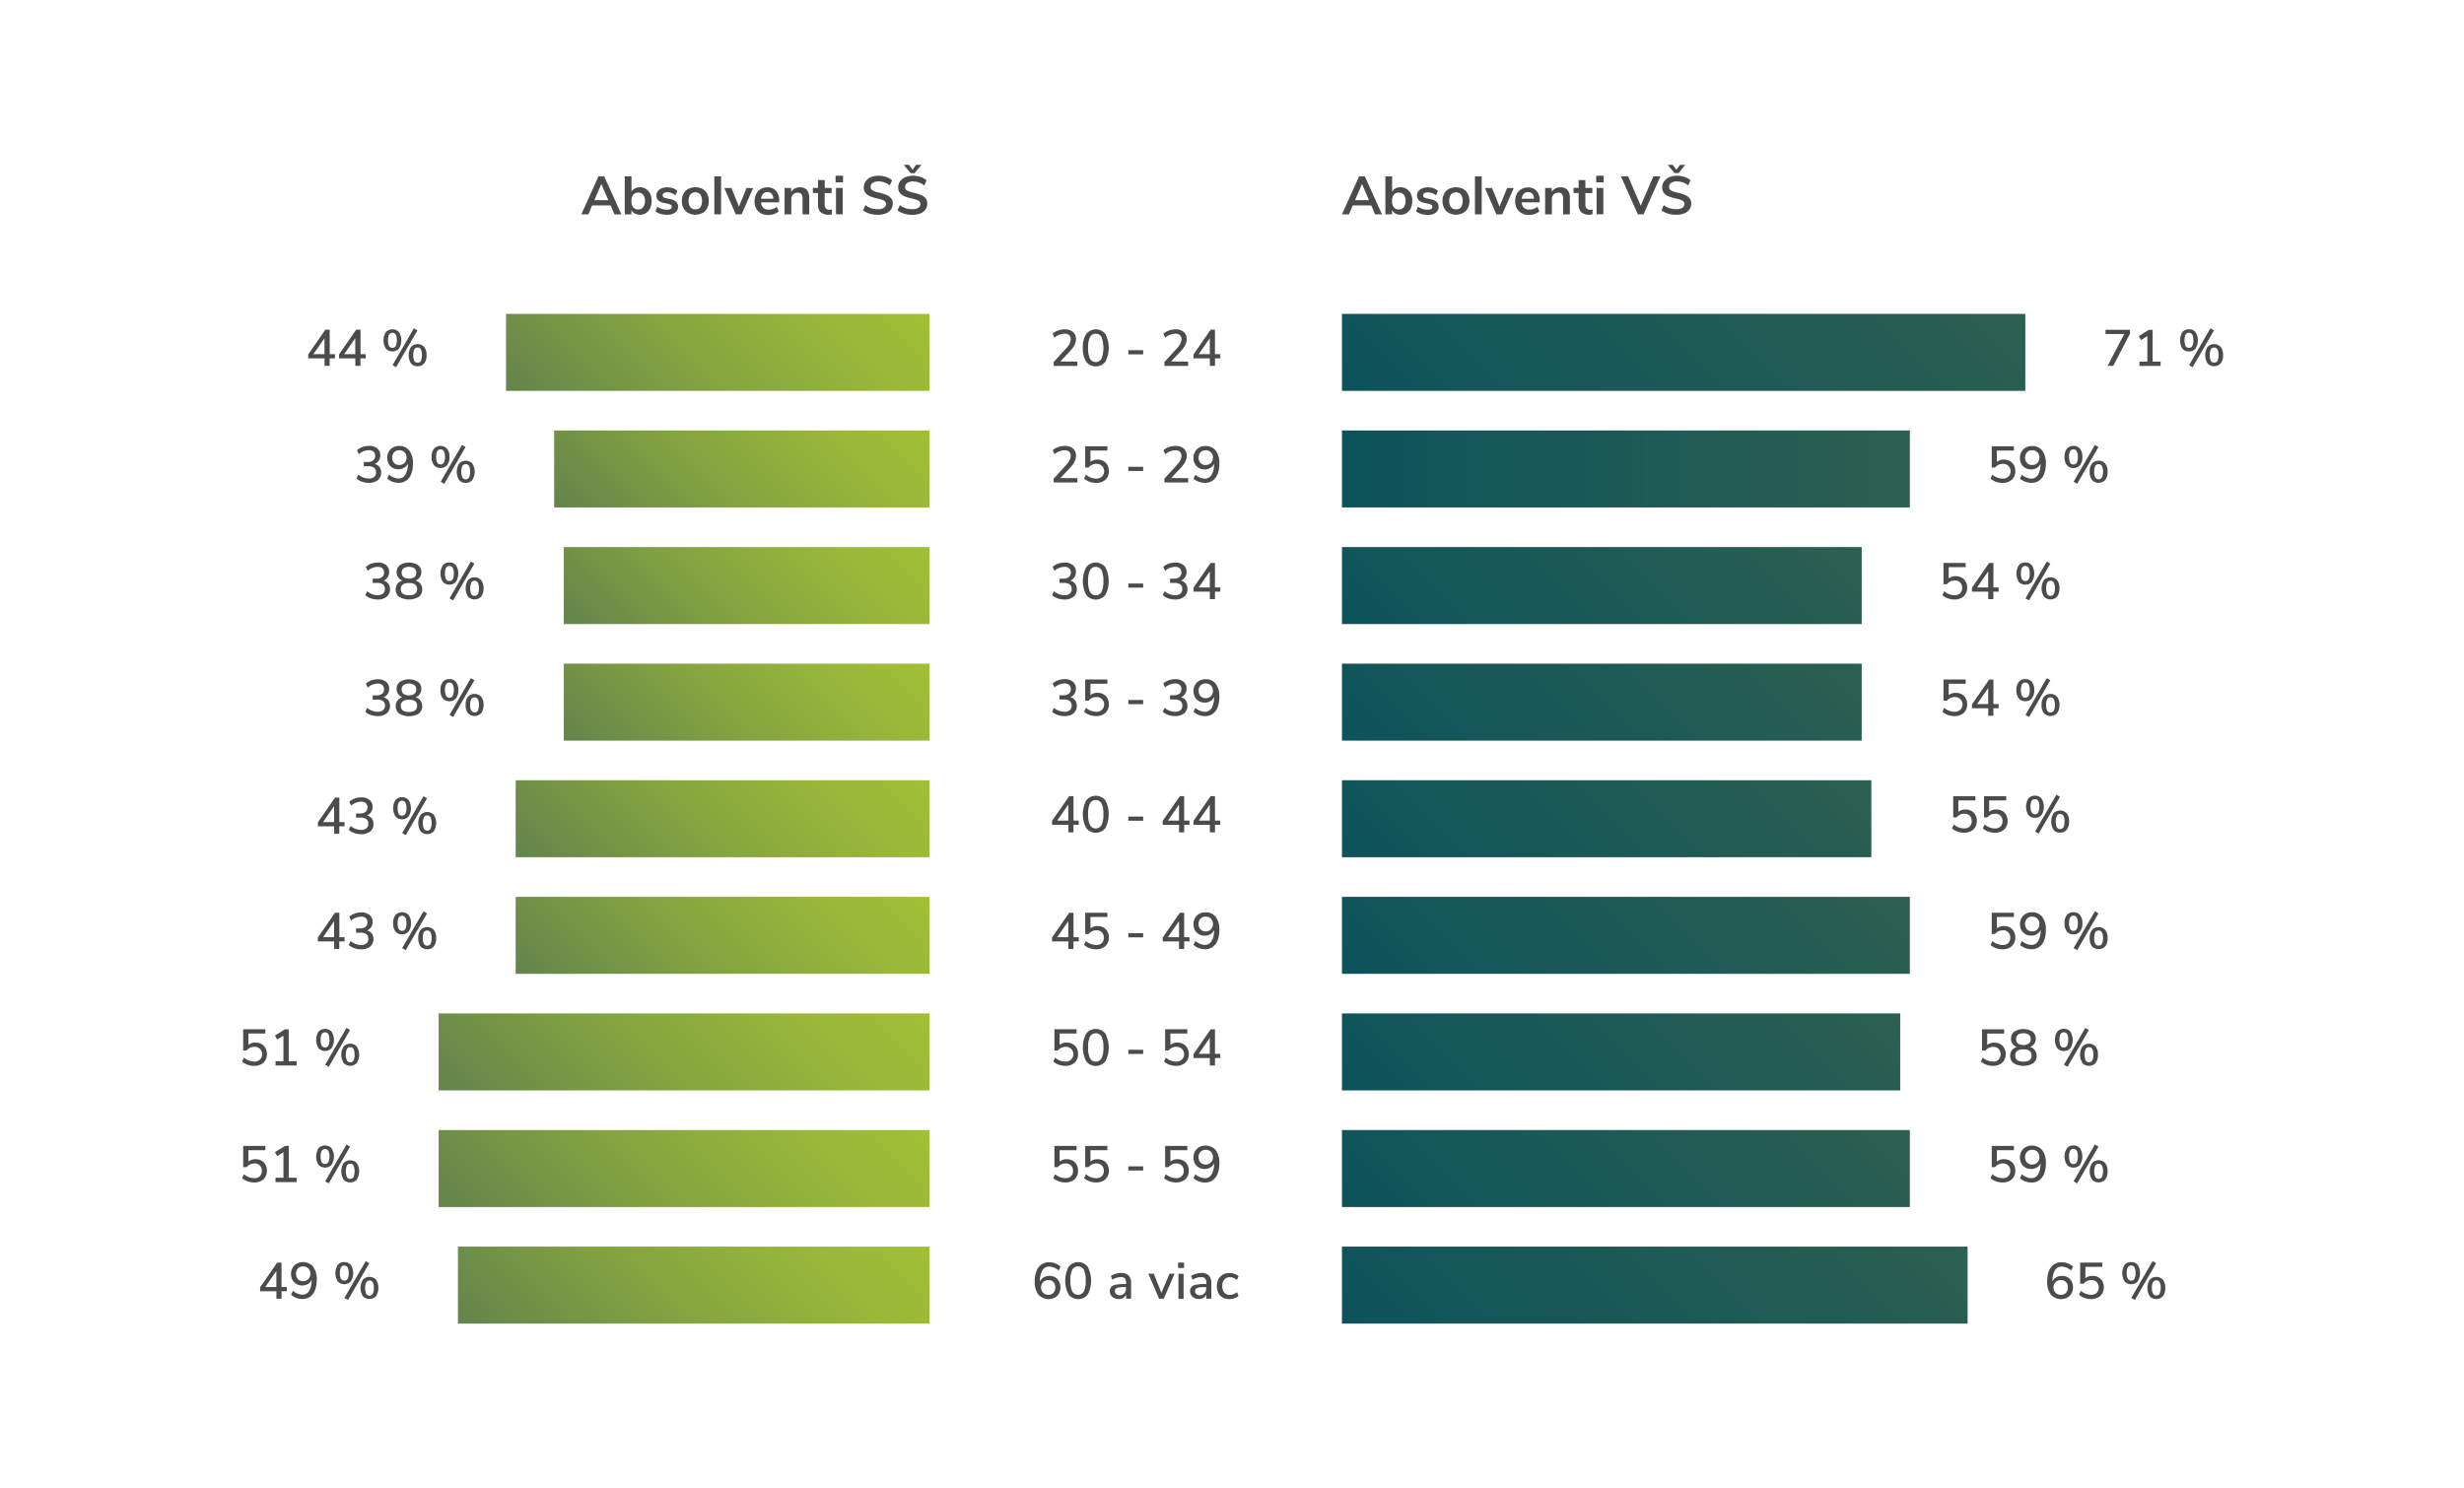 <svg id="Vrstva_1" data-name="Vrstva 1" xmlns="http://www.w3.org/2000/svg" xmlns:xlink="http://www.w3.org/1999/xlink" viewBox="0 0 960 580"><defs><linearGradient id="Nepojmenovaný_přechod_13" x1="581.9" y1="211.37" x2="730.02" y2="63.24" gradientUnits="userSpaceOnUse"><stop offset="0" stop-color="#0d535c"/><stop offset="1" stop-color="#2c6050"/></linearGradient><linearGradient id="Nepojmenovaný_přechod_13-2" x1="565.96" y1="286.3" x2="682.21" y2="170.05" xlink:href="#Nepojmenovaný_přechod_13"/><linearGradient id="Nepojmenovaný_přechod_13-3" x1="522.84" y1="182.74" x2="744.09" y2="182.74" xlink:href="#Nepojmenovaný_přechod_13"/><linearGradient id="Nepojmenovaný_přechod_13-4" x1="565.96" y1="331.73" x2="682.21" y2="215.48" xlink:href="#Nepojmenovaný_přechod_13"/><linearGradient id="Nepojmenovaný_přechod_13-5" x1="566.9" y1="378.11" x2="685.02" y2="259.98" xlink:href="#Nepojmenovaný_přechod_13"/><linearGradient id="Nepojmenovaný_přechod_13-6" x1="570.65" y1="427.29" x2="696.27" y2="301.67" xlink:href="#Nepojmenovaný_přechod_13"/><linearGradient id="Nepojmenovaný_přechod_13-7" x1="569.71" y1="471.79" x2="693.46" y2="348.04" xlink:href="#Nepojmenovaný_přechod_13"/><linearGradient id="Nepojmenovaný_přechod_13-8" x1="570.65" y1="518.16" x2="696.27" y2="392.53" xlink:href="#Nepojmenovaný_přechod_13"/><linearGradient id="Nepojmenovaný_přechod_13-9" x1="576.27" y1="569.22" x2="713.15" y2="432.34" xlink:href="#Nepojmenovaný_přechod_13"/><linearGradient id="Nepojmenovaný_přechod_14" x1="211.23" y1="510.66" x2="321.85" y2="400.03" gradientUnits="userSpaceOnUse"><stop offset="0" stop-color="#63844c"/><stop offset="0.41" stop-color="#83a340"/><stop offset="0.77" stop-color="#99b739"/><stop offset="1" stop-color="#a1bf36"/></linearGradient><linearGradient id="Nepojmenovaný_přechod_18" x1="216.85" y1="554.22" x2="323.73" y2="447.34" xlink:href="#Nepojmenovaný_přechod_14"/><linearGradient id="Nepojmenovaný_přechod_14-2" x1="230.91" y1="186.06" x2="328.41" y2="88.56" xlink:href="#Nepojmenovaný_přechod_14"/><linearGradient id="Nepojmenovaný_přechod_14-3" x1="244.98" y1="226.8" x2="333.1" y2="138.68" xlink:href="#Nepojmenovaný_přechod_14"/><linearGradient id="Nepojmenovaný_přechod_14-4" x1="247.79" y1="271.3" x2="334.04" y2="185.05" xlink:href="#Nepojmenovaný_přechod_14"/><linearGradient id="Nepojmenovaný_přechod_14-5" x1="247.79" y1="316.73" x2="334.04" y2="230.48" xlink:href="#Nepojmenovaný_přechod_14"/><linearGradient id="Nepojmenovaný_přechod_14-6" x1="233.73" y1="366.86" x2="329.35" y2="271.23" xlink:href="#Nepojmenovaný_přechod_14"/><linearGradient id="Nepojmenovaný_přechod_14-7" x1="233.73" y1="412.29" x2="329.35" y2="316.67" xlink:href="#Nepojmenovaný_přechod_14"/><linearGradient id="Nepojmenovaný_přechod_14-8" x1="211.23" y1="465.23" x2="321.85" y2="354.6" xlink:href="#Nepojmenovaný_přechod_14"/></defs><path d="M535.75,83.52l-1.49-3.47h-7.2l-1.49,3.47h-2.73l6.7-14.81h2.2l6.7,14.81ZM527.94,78h5.42l-2.71-6.3Z" fill="#4b4b4a"/><path d="M548.06,73.65a4.34,4.34,0,0,1,1.6,1.85,6.23,6.23,0,0,1,.58,2.79,6.49,6.49,0,0,1-.58,2.82,4.38,4.38,0,0,1-1.61,1.9,4.27,4.27,0,0,1-2.37.68,4,4,0,0,1-2-.49,3.24,3.24,0,0,1-1.33-1.34v1.66h-2.59V68.71h2.63v6a3.16,3.16,0,0,1,1.32-1.29,4.15,4.15,0,0,1,1.95-.45A4.32,4.32,0,0,1,548.06,73.65Zm-1.14,7.12a4,4,0,0,0,.7-2.48,3.73,3.73,0,0,0-.69-2.42,2.65,2.65,0,0,0-3.88,0,3.82,3.82,0,0,0-.68,2.45,3.87,3.87,0,0,0,.68,2.46,2.59,2.59,0,0,0,3.87,0Z" fill="#4b4b4a"/><path d="M553.67,83.35a5.61,5.61,0,0,1-1.94-1l.74-1.82a6.24,6.24,0,0,0,3.76,1.19,2.56,2.56,0,0,0,1.37-.29.93.93,0,0,0,.47-.84.84.84,0,0,0-.32-.71,3.35,3.35,0,0,0-1.17-.47l-1.68-.37a4.17,4.17,0,0,1-2.12-1,2.57,2.57,0,0,1-.69-1.85,2.77,2.77,0,0,1,.53-1.67,3.46,3.46,0,0,1,1.5-1.12,5.59,5.59,0,0,1,2.21-.4,6.8,6.8,0,0,1,2.11.33,6,6,0,0,1,1.8,1l-.74,1.78a5.41,5.41,0,0,0-3.19-1.15,2.44,2.44,0,0,0-1.34.31,1,1,0,0,0-.49.88.88.88,0,0,0,.31.7,2.2,2.2,0,0,0,1,.42l1.75.4a4.31,4.31,0,0,1,2.24,1.06,2.56,2.56,0,0,1,.72,1.9,2.67,2.67,0,0,1-1.16,2.27,5.21,5.21,0,0,1-3.13.84A9.07,9.07,0,0,1,553.67,83.35Z" fill="#4b4b4a"/><path d="M564.51,83a4.52,4.52,0,0,1-1.84-1.86,6,6,0,0,1-.65-2.84,5.87,5.87,0,0,1,.65-2.82,4.52,4.52,0,0,1,1.84-1.86,6.18,6.18,0,0,1,5.52,0,4.44,4.44,0,0,1,1.83,1.86,5.87,5.87,0,0,1,.64,2.82,6,6,0,0,1-.64,2.84A4.44,4.44,0,0,1,570,83a6.1,6.1,0,0,1-5.52,0Zm4.69-2.22a4.84,4.84,0,0,0,0-5,2.63,2.63,0,0,0-3.87,0,3.85,3.85,0,0,0-.68,2.47,3.9,3.9,0,0,0,.67,2.48,2.33,2.33,0,0,0,1.93.84A2.36,2.36,0,0,0,569.2,80.81Z" fill="#4b4b4a"/><path d="M574.66,83.52V68.71h2.63V83.52Z" fill="#4b4b4a"/><path d="M587.2,73.27h2.58l-4.49,10.25H583l-4.45-10.25h2.77l2.9,7.24Z" fill="#4b4b4a"/><path d="M599.88,78.86h-7a3.19,3.19,0,0,0,.86,2.12,3,3,0,0,0,2.1.69A4.94,4.94,0,0,0,599,80.58l.76,1.8a5.48,5.48,0,0,1-1.8,1,6.86,6.86,0,0,1-2.17.36,5.45,5.45,0,0,1-4-1.43,5.2,5.2,0,0,1-1.46-3.91,6,6,0,0,1,.63-2.79,4.61,4.61,0,0,1,1.77-1.89,5,5,0,0,1,2.6-.67,4.28,4.28,0,0,1,3.35,1.36,5.45,5.45,0,0,1,1.22,3.76Zm-6.2-3.34a3.23,3.23,0,0,0-.79,1.93h4.75a3,3,0,0,0-.63-1.94,2.09,2.09,0,0,0-1.64-.67A2.23,2.23,0,0,0,593.68,75.52Z" fill="#4b4b4a"/><path d="M610.74,74.05a4.76,4.76,0,0,1,.9,3.17v6.3H609V77.36a2.75,2.75,0,0,0-.45-1.74,1.75,1.75,0,0,0-1.42-.54,2.39,2.39,0,0,0-1.82.71,2.67,2.67,0,0,0-.68,1.91v5.82H602V73.25h2.56v1.53A3.58,3.58,0,0,1,606,73.46a4.17,4.17,0,0,1,2-.46A3.43,3.43,0,0,1,610.74,74.05Z" fill="#4b4b4a"/><path d="M620.53,81.65l-.13,1.95c-.42,0-.8.07-1.15.07a4.48,4.48,0,0,1-3.2-1,4,4,0,0,1-1-3V75.22h-2v-2h2V70.18h2.63v3.07h2.71v2h-2.71v4.43c0,1.38.64,2.06,1.91,2.06A8.27,8.27,0,0,0,620.53,81.65Z" fill="#4b4b4a"/><path d="M621.91,68.48h2.9v2.58h-2.9Zm.15,15V73.25h2.62V83.52Z" fill="#4b4b4a"/><path d="M644.17,68.71h2.75l-6.59,14.81h-2.21l-6.59-14.81h2.79l4.92,11.45Z" fill="#4b4b4a"/><path d="M649.86,83.24a7.33,7.33,0,0,1-2.52-1.3l.91-2a7.66,7.66,0,0,0,2.25,1.2,8.51,8.51,0,0,0,2.58.37,4.32,4.32,0,0,0,2.36-.53,1.7,1.7,0,0,0,.83-1.5,1.4,1.4,0,0,0-.77-1.28,9.33,9.33,0,0,0-2.55-.84,15.35,15.35,0,0,1-3-.93,4.36,4.36,0,0,1-1.75-1.34,3.5,3.5,0,0,1-.58-2.08,3.94,3.94,0,0,1,.71-2.33,4.74,4.74,0,0,1,2-1.61,7.36,7.36,0,0,1,3-.58,9.14,9.14,0,0,1,3,.48,6.27,6.27,0,0,1,2.31,1.29l-.9,2a6.84,6.84,0,0,0-4.37-1.57,3.94,3.94,0,0,0-2.26.57,1.86,1.86,0,0,0-.83,1.61,1.47,1.47,0,0,0,.74,1.32,8.35,8.35,0,0,0,2.5.86,17.19,17.19,0,0,1,3,.94,4.53,4.53,0,0,1,1.79,1.31,3.22,3.22,0,0,1,.62,2,3.94,3.94,0,0,1-.71,2.32,4.49,4.49,0,0,1-2,1.53,8.27,8.27,0,0,1-3.13.54A10.72,10.72,0,0,1,649.86,83.24Zm4.71-19h2L654,67.45H652.4l-2.66-3.23h2l1.39,1.93Z" fill="#4b4b4a"/><path d="M239.4,83.52l-1.49-3.47h-7.2l-1.49,3.47h-2.73l6.69-14.81h2.21l6.7,14.81ZM231.59,78H237l-2.71-6.3Z" fill="#4b4b4a"/><path d="M251.71,73.65a4.34,4.34,0,0,1,1.6,1.85,6.23,6.23,0,0,1,.58,2.79,6.49,6.49,0,0,1-.58,2.82A4.38,4.38,0,0,1,251.7,83a4.29,4.29,0,0,1-2.37.68,4,4,0,0,1-2-.49A3.24,3.24,0,0,1,246,81.86v1.66h-2.59V68.71h2.63v6a3.16,3.16,0,0,1,1.32-1.29,4.15,4.15,0,0,1,2-.45A4.32,4.32,0,0,1,251.71,73.65Zm-1.14,7.12a4,4,0,0,0,.7-2.48,3.73,3.73,0,0,0-.69-2.42,2.65,2.65,0,0,0-3.88,0,3.82,3.82,0,0,0-.68,2.45,3.87,3.87,0,0,0,.68,2.46,2.59,2.59,0,0,0,3.87,0Z" fill="#4b4b4a"/><path d="M257.32,83.35a5.61,5.61,0,0,1-1.94-1l.74-1.82a6.24,6.24,0,0,0,3.76,1.19,2.56,2.56,0,0,0,1.37-.29.93.93,0,0,0,.47-.84.84.84,0,0,0-.32-.71,3.35,3.35,0,0,0-1.17-.47l-1.68-.37a4.17,4.17,0,0,1-2.12-1,2.57,2.57,0,0,1-.69-1.85,2.77,2.77,0,0,1,.53-1.67,3.49,3.49,0,0,1,1.49-1.12A5.67,5.67,0,0,1,260,73a6.8,6.8,0,0,1,2.11.33,6,6,0,0,1,1.8,1l-.74,1.78A5.41,5.41,0,0,0,260,74.91a2.42,2.42,0,0,0-1.34.31,1,1,0,0,0-.49.88.88.88,0,0,0,.31.7,2.15,2.15,0,0,0,1,.42l1.75.4a4.31,4.31,0,0,1,2.24,1.06,2.56,2.56,0,0,1,.72,1.9A2.67,2.67,0,0,1,263,82.85a5.21,5.21,0,0,1-3.13.84A9.07,9.07,0,0,1,257.32,83.35Z" fill="#4b4b4a"/><path d="M268.16,83a4.52,4.52,0,0,1-1.84-1.86,6,6,0,0,1-.65-2.84,5.87,5.87,0,0,1,.65-2.82,4.52,4.52,0,0,1,1.84-1.86,6.18,6.18,0,0,1,5.52,0,4.44,4.44,0,0,1,1.83,1.86,5.87,5.87,0,0,1,.64,2.82,6,6,0,0,1-.64,2.84A4.44,4.44,0,0,1,273.68,83a6.1,6.1,0,0,1-5.52,0Zm4.69-2.22a4.91,4.91,0,0,0,0-5,2.63,2.63,0,0,0-3.87,0,3.85,3.85,0,0,0-.68,2.47,3.9,3.9,0,0,0,.67,2.48,2.33,2.33,0,0,0,1.93.84A2.36,2.36,0,0,0,272.85,80.81Z" fill="#4b4b4a"/><path d="M278.31,83.52V68.71h2.63V83.52Z" fill="#4b4b4a"/><path d="M290.85,73.27h2.58l-4.49,10.25h-2.29L282.2,73.27H285l2.9,7.24Z" fill="#4b4b4a"/><path d="M303.53,78.86h-7A3.19,3.19,0,0,0,297.4,81a3,3,0,0,0,2.1.69,4.94,4.94,0,0,0,3.11-1.09l.76,1.8a5.48,5.48,0,0,1-1.8,1,6.86,6.86,0,0,1-2.17.36,5.45,5.45,0,0,1-4-1.43A5.2,5.2,0,0,1,294,78.35a6,6,0,0,1,.63-2.79,4.61,4.61,0,0,1,1.77-1.89A5,5,0,0,1,299,73a4.25,4.25,0,0,1,3.34,1.36,5.41,5.41,0,0,1,1.23,3.76Zm-6.2-3.34a3.23,3.23,0,0,0-.79,1.93h4.75a3,3,0,0,0-.63-1.94,2.1,2.1,0,0,0-1.64-.67A2.21,2.21,0,0,0,297.33,75.52Z" fill="#4b4b4a"/><path d="M314.39,74.05a4.76,4.76,0,0,1,.9,3.17v6.3h-2.62V77.36a2.75,2.75,0,0,0-.45-1.74,1.75,1.75,0,0,0-1.42-.54,2.39,2.39,0,0,0-1.82.71,2.67,2.67,0,0,0-.68,1.91v5.82h-2.62V73.25h2.56v1.53a3.62,3.62,0,0,1,1.4-1.32,4.24,4.24,0,0,1,2-.46A3.43,3.43,0,0,1,314.39,74.05Z" fill="#4b4b4a"/><path d="M324.18,81.65l-.13,1.95c-.42,0-.8.07-1.16.07a4.47,4.47,0,0,1-3.19-1,4,4,0,0,1-1-3V75.22h-2v-2h2V70.18h2.63v3.07H324v2H321.3v4.43c0,1.38.64,2.06,1.91,2.06A8.27,8.27,0,0,0,324.18,81.65Z" fill="#4b4b4a"/><path d="M325.56,68.48h2.9v2.58h-2.9Zm.15,15V73.25h2.62V83.52Z" fill="#4b4b4a"/><path d="M338.79,83.24a7.33,7.33,0,0,1-2.52-1.3l.9-2a7.84,7.84,0,0,0,2.26,1.2,8.49,8.49,0,0,0,2.57.37,4.36,4.36,0,0,0,2.37-.53,1.7,1.7,0,0,0,.83-1.5,1.4,1.4,0,0,0-.77-1.28,9.33,9.33,0,0,0-2.55-.84,15.35,15.35,0,0,1-3-.93,4.3,4.3,0,0,1-1.75-1.34,3.5,3.5,0,0,1-.59-2.08,4,4,0,0,1,.72-2.33,4.71,4.71,0,0,1,2-1.61,7.45,7.45,0,0,1,3-.58,9.14,9.14,0,0,1,3,.48,6.27,6.27,0,0,1,2.31,1.29l-.9,2a6.86,6.86,0,0,0-4.37-1.57,3.94,3.94,0,0,0-2.26.57,1.86,1.86,0,0,0-.83,1.61,1.47,1.47,0,0,0,.74,1.32,8.37,8.37,0,0,0,2.49.86,17.06,17.06,0,0,1,3,.94,4.43,4.43,0,0,1,1.78,1.31,3.16,3.16,0,0,1,.62,2,3.93,3.93,0,0,1-.7,2.32,4.49,4.49,0,0,1-2,1.53,8.32,8.32,0,0,1-3.14.54A10.7,10.7,0,0,1,338.79,83.24Z" fill="#4b4b4a"/><path d="M352.19,83.24a7.15,7.15,0,0,1-2.52-1.3l.9-2a7.84,7.84,0,0,0,2.26,1.2,8.49,8.49,0,0,0,2.57.37,4.32,4.32,0,0,0,2.36-.53,1.68,1.68,0,0,0,.83-1.5,1.39,1.39,0,0,0-.76-1.28,9.33,9.33,0,0,0-2.55-.84,15.26,15.26,0,0,1-3-.93,4.26,4.26,0,0,1-1.74-1.34,3.5,3.5,0,0,1-.59-2.08,4,4,0,0,1,.72-2.33,4.65,4.65,0,0,1,2-1.61,7.43,7.43,0,0,1,3-.58,9.15,9.15,0,0,1,3,.48A6.44,6.44,0,0,1,361,70.29l-.91,2a6.82,6.82,0,0,0-4.37-1.57,3.9,3.9,0,0,0-2.25.57,1.84,1.84,0,0,0-.83,1.61,1.46,1.46,0,0,0,.73,1.32,8.46,8.46,0,0,0,2.5.86,17.06,17.06,0,0,1,3,.94,4.5,4.5,0,0,1,1.78,1.31,3.22,3.22,0,0,1,.62,2,3.93,3.93,0,0,1-.7,2.32,4.49,4.49,0,0,1-2,1.53,8.36,8.36,0,0,1-3.14.54A10.65,10.65,0,0,1,352.19,83.24Zm4.7-19H359l-2.67,3.23h-1.55l-2.67-3.23h2.06l1.39,1.93Z" fill="#4b4b4a"/><path d="M419.77,140.9v1.7h-9.24v-1.54l4.86-5.32a8.32,8.32,0,0,0,1.36-1.86,3.68,3.68,0,0,0,.42-1.66,2.12,2.12,0,0,0-.62-1.64,2.58,2.58,0,0,0-1.78-.56,6.32,6.32,0,0,0-3.92,1.54l-.72-1.52a6.19,6.19,0,0,1,2.12-1.24,7.72,7.72,0,0,1,2.58-.46,4.78,4.78,0,0,1,3.2,1,3.42,3.42,0,0,1,1.18,2.73,5.29,5.29,0,0,1-.53,2.32,10.29,10.29,0,0,1-1.77,2.46l-3.78,4Z" fill="#4b4b4a"/><path d="M423.18,140.92a9.28,9.28,0,0,1-1.29-5.36,9.38,9.38,0,0,1,1.29-5.37,4.73,4.73,0,0,1,7.5,0,11.82,11.82,0,0,1,0,10.74,4.74,4.74,0,0,1-7.5,0Zm6-1.16a12.64,12.64,0,0,0,0-8.41,2.59,2.59,0,0,0-4.52,0,9.24,9.24,0,0,0-.72,4.19,9.33,9.33,0,0,0,.72,4.21,2.57,2.57,0,0,0,4.52,0Z" fill="#4b4b4a"/><path d="M439.61,138.08v-1.62h5.78v1.62Z" fill="#4b4b4a"/><path d="M462.91,140.9v1.7h-9.24v-1.54l4.86-5.32a8.32,8.32,0,0,0,1.36-1.86,3.68,3.68,0,0,0,.42-1.66,2.12,2.12,0,0,0-.62-1.64,2.58,2.58,0,0,0-1.78-.56,6.32,6.32,0,0,0-3.92,1.54l-.72-1.52a6.19,6.19,0,0,1,2.12-1.24,7.72,7.72,0,0,1,2.58-.46,4.78,4.78,0,0,1,3.2,1,3.42,3.42,0,0,1,1.18,2.73,5.29,5.29,0,0,1-.53,2.32,10.29,10.29,0,0,1-1.77,2.46l-3.78,4Z" fill="#4b4b4a"/><path d="M475.43,138v1.64h-2.06v2.92h-2v-2.92H465v-1.54l6.68-9.64h1.68V138Zm-8.4,0h4.32V131.8Z" fill="#4b4b4a"/><path d="M418.9,227.46a3.58,3.58,0,0,1,.65,2.19,3.53,3.53,0,0,1-1.3,2.9,5.39,5.39,0,0,1-3.52,1.06,8,8,0,0,1-2.68-.45,5.93,5.93,0,0,1-2.14-1.25l.74-1.52a6.28,6.28,0,0,0,4,1.54,3.26,3.26,0,0,0,2.15-.61,2.21,2.21,0,0,0,.73-1.81,2.12,2.12,0,0,0-.75-1.77,3.67,3.67,0,0,0-2.27-.59h-1.74v-1.66h1.42a3.51,3.51,0,0,0,2.23-.61,2.14,2.14,0,0,0,.77-1.79,2.05,2.05,0,0,0-.64-1.63,2.63,2.63,0,0,0-1.8-.57,6.21,6.21,0,0,0-3.92,1.54l-.72-1.52a5.86,5.86,0,0,1,2.11-1.25,7.82,7.82,0,0,1,2.63-.45,4.81,4.81,0,0,1,3.16,1,3.26,3.26,0,0,1,1.18,2.66,3.72,3.72,0,0,1-.58,2.08,3.31,3.31,0,0,1-1.62,1.3A3.46,3.46,0,0,1,418.9,227.46Z" fill="#4b4b4a"/><path d="M423.18,231.79a11.8,11.8,0,0,1,0-10.73,4.73,4.73,0,0,1,7.5,0,11.82,11.82,0,0,1,0,10.74,4.74,4.74,0,0,1-7.5,0Zm6-1.16a9.33,9.33,0,0,0,.72-4.22,9.21,9.21,0,0,0-.72-4.19,2.59,2.59,0,0,0-4.52,0,9.21,9.21,0,0,0-.72,4.19,9.33,9.33,0,0,0,.72,4.21,2.57,2.57,0,0,0,4.52,0Z" fill="#4b4b4a"/><path d="M439.61,229v-1.62h5.78V229Z" fill="#4b4b4a"/><path d="M462,227.46a3.58,3.58,0,0,1,.65,2.19,3.53,3.53,0,0,1-1.3,2.9,5.39,5.39,0,0,1-3.52,1.06,8,8,0,0,1-2.68-.45,5.93,5.93,0,0,1-2.14-1.25l.74-1.52a6.28,6.28,0,0,0,4,1.54,3.26,3.26,0,0,0,2.15-.61,2.21,2.21,0,0,0,.73-1.81,2.12,2.12,0,0,0-.75-1.77,3.67,3.67,0,0,0-2.27-.59h-1.74v-1.66h1.42a3.51,3.51,0,0,0,2.23-.61,2.14,2.14,0,0,0,.77-1.79,2.05,2.05,0,0,0-.64-1.63,2.63,2.63,0,0,0-1.8-.57,6.21,6.21,0,0,0-3.92,1.54l-.72-1.52a5.86,5.86,0,0,1,2.11-1.25,7.82,7.82,0,0,1,2.63-.45,4.81,4.81,0,0,1,3.16,1,3.26,3.26,0,0,1,1.18,2.66,3.72,3.72,0,0,1-.58,2.08,3.31,3.31,0,0,1-1.62,1.3A3.46,3.46,0,0,1,462,227.46Z" fill="#4b4b4a"/><path d="M475.43,228.91v1.64h-2.06v2.92h-2v-2.92H465V229l6.68-9.64h1.68v9.54Zm-8.4,0h4.32v-6.24Z" fill="#4b4b4a"/><path d="M419.77,186.34V188h-9.24V186.5l4.86-5.32a8.32,8.32,0,0,0,1.36-1.86,3.71,3.71,0,0,0,.42-1.66,2.1,2.1,0,0,0-.62-1.64,2.54,2.54,0,0,0-1.78-.56,6.26,6.26,0,0,0-3.92,1.54l-.72-1.52a6,6,0,0,1,2.12-1.24,7.47,7.47,0,0,1,2.58-.46,4.72,4.72,0,0,1,3.2,1,3.39,3.39,0,0,1,1.18,2.73,5.36,5.36,0,0,1-.53,2.32,10.7,10.7,0,0,1-1.77,2.46l-3.78,4Z" fill="#4b4b4a"/><path d="M429.93,179.68a3.87,3.87,0,0,1,1.55,1.58,4.82,4.82,0,0,1,.55,2.34,4.66,4.66,0,0,1-.61,2.4,4.17,4.17,0,0,1-1.74,1.61,5.76,5.76,0,0,1-2.63.57,7.66,7.66,0,0,1-2.57-.46,6.14,6.14,0,0,1-2.11-1.24l.72-1.52a6.28,6.28,0,0,0,4,1.54,3,3,0,0,0,2.18-.75,2.88,2.88,0,0,0-2.08-5,3.81,3.81,0,0,0-3.06,1.44h-1.32v-8.28h8.64v1.66h-6.6V180a4.15,4.15,0,0,1,2.78-.92A4.61,4.61,0,0,1,429.93,179.68Z" fill="#4b4b4a"/><path d="M439.61,183.52V181.9h5.78v1.62Z" fill="#4b4b4a"/><path d="M462.91,186.34V188h-9.24V186.5l4.86-5.32a8.32,8.32,0,0,0,1.36-1.86,3.71,3.71,0,0,0,.42-1.66,2.1,2.1,0,0,0-.62-1.64,2.54,2.54,0,0,0-1.78-.56A6.26,6.26,0,0,0,454,177l-.72-1.52a6,6,0,0,1,2.12-1.24,7.47,7.47,0,0,1,2.58-.46,4.72,4.72,0,0,1,3.2,1,3.39,3.39,0,0,1,1.18,2.73,5.36,5.36,0,0,1-.53,2.32,10.7,10.7,0,0,1-1.77,2.46l-3.78,4Z" fill="#4b4b4a"/><path d="M473.66,175.57a8.08,8.08,0,0,1,1.41,5.11,10.94,10.94,0,0,1-.67,4,5.71,5.71,0,0,1-1.92,2.58,5.08,5.08,0,0,1-3,.89,6.85,6.85,0,0,1-2.41-.44A6.41,6.41,0,0,1,465,186.5l.72-1.52a6,6,0,0,0,3.68,1.54,3,3,0,0,0,2.66-1.51,8.13,8.13,0,0,0,.94-4.29v0a3.43,3.43,0,0,1-1.43,1.61,4.29,4.29,0,0,1-2.23.59,4.49,4.49,0,0,1-2.26-.57,4,4,0,0,1-1.55-1.59,4.82,4.82,0,0,1-.55-2.34,4.69,4.69,0,0,1,.6-2.37,4.26,4.26,0,0,1,1.65-1.64,4.73,4.73,0,0,1,2.39-.59A4.81,4.81,0,0,1,473.66,175.57Zm-1.88,4.84a2.8,2.8,0,0,0,.79-2.07,2.83,2.83,0,0,0-.78-2.09,2.76,2.76,0,0,0-2.06-.79,2.6,2.6,0,0,0-2,.79,3.26,3.26,0,0,0,0,4.16,2.64,2.64,0,0,0,2,.79A2.81,2.81,0,0,0,471.78,180.41Z" fill="#4b4b4a"/><path d="M418.9,272.9a3.94,3.94,0,0,1-.65,5.09,5.45,5.45,0,0,1-3.52,1.06,8,8,0,0,1-2.68-.45,6.08,6.08,0,0,1-2.14-1.25l.74-1.52a6.34,6.34,0,0,0,4,1.54,3.32,3.32,0,0,0,2.15-.61,2.22,2.22,0,0,0,.73-1.81,2.11,2.11,0,0,0-.75-1.77,3.6,3.6,0,0,0-2.27-.59h-1.74v-1.66h1.42a3.57,3.57,0,0,0,2.23-.61,2.17,2.17,0,0,0,.77-1.79,2.05,2.05,0,0,0-.64-1.63,2.63,2.63,0,0,0-1.8-.57,6.15,6.15,0,0,0-3.92,1.54l-.72-1.52a5.72,5.72,0,0,1,2.11-1.25,7.82,7.82,0,0,1,2.63-.45,4.76,4.76,0,0,1,3.16,1,3.26,3.26,0,0,1,1.18,2.66,3.74,3.74,0,0,1-.58,2.08,3.31,3.31,0,0,1-1.62,1.3A3.46,3.46,0,0,1,418.9,272.9Z" fill="#4b4b4a"/><path d="M429.93,270.55a3.87,3.87,0,0,1,1.55,1.58,4.82,4.82,0,0,1,.55,2.34,4.66,4.66,0,0,1-.61,2.4,4.17,4.17,0,0,1-1.74,1.61,5.76,5.76,0,0,1-2.63.57,7.66,7.66,0,0,1-2.57-.46,6.14,6.14,0,0,1-2.11-1.24l.72-1.52a6.28,6.28,0,0,0,4,1.54,3,3,0,0,0,2.18-.75,2.88,2.88,0,0,0-2.08-5,3.81,3.81,0,0,0-3.06,1.44h-1.32v-8.28h8.64v1.66h-6.6v4.44a4.15,4.15,0,0,1,2.78-.92A4.61,4.61,0,0,1,429.93,270.55Z" fill="#4b4b4a"/><path d="M439.61,274.39v-1.62h5.78v1.62Z" fill="#4b4b4a"/><path d="M462,272.9a3.94,3.94,0,0,1-.65,5.09,5.45,5.45,0,0,1-3.52,1.06,8,8,0,0,1-2.68-.45,6.08,6.08,0,0,1-2.14-1.25l.74-1.52a6.34,6.34,0,0,0,4,1.54,3.32,3.32,0,0,0,2.15-.61,2.22,2.22,0,0,0,.73-1.81,2.11,2.11,0,0,0-.75-1.77,3.6,3.6,0,0,0-2.27-.59h-1.74v-1.66h1.42a3.57,3.57,0,0,0,2.23-.61,2.17,2.17,0,0,0,.77-1.79,2.05,2.05,0,0,0-.64-1.63,2.63,2.63,0,0,0-1.8-.57,6.15,6.15,0,0,0-3.92,1.54l-.72-1.52a5.72,5.72,0,0,1,2.11-1.25,7.82,7.82,0,0,1,2.63-.45,4.76,4.76,0,0,1,3.16,1,3.26,3.26,0,0,1,1.18,2.66,3.74,3.74,0,0,1-.58,2.08,3.31,3.31,0,0,1-1.62,1.3A3.46,3.46,0,0,1,462,272.9Z" fill="#4b4b4a"/><path d="M473.66,266.44a8.08,8.08,0,0,1,1.41,5.11,10.94,10.94,0,0,1-.67,4.05,5.71,5.71,0,0,1-1.92,2.58,5.08,5.08,0,0,1-3,.89,6.85,6.85,0,0,1-2.41-.44,6.41,6.41,0,0,1-2.05-1.26l.72-1.52a6,6,0,0,0,3.68,1.54,3,3,0,0,0,2.66-1.51,8.13,8.13,0,0,0,.94-4.29v0a3.43,3.43,0,0,1-1.43,1.61,4.29,4.29,0,0,1-2.23.59,4.49,4.49,0,0,1-2.26-.57,4,4,0,0,1-1.55-1.59,4.82,4.82,0,0,1-.55-2.34,4.69,4.69,0,0,1,.6-2.37,4.26,4.26,0,0,1,1.65-1.64,4.73,4.73,0,0,1,2.39-.59A4.81,4.81,0,0,1,473.66,266.44Zm-1.88,4.84a2.8,2.8,0,0,0,.79-2.07,2.83,2.83,0,0,0-.78-2.09,2.76,2.76,0,0,0-2.06-.79,2.6,2.6,0,0,0-2,.79,3.26,3.26,0,0,0,0,4.16,2.64,2.64,0,0,0,2,.79A2.81,2.81,0,0,0,471.78,271.28Z" fill="#4b4b4a"/><path d="M420.29,319.78v1.64h-2.06v2.92h-2v-2.92h-6.34v-1.54l6.68-9.64h1.68v9.54Zm-8.4,0h4.32v-6.24Z" fill="#4b4b4a"/><path d="M423.18,322.66a11.8,11.8,0,0,1,0-10.73,4.73,4.73,0,0,1,7.5,0,11.82,11.82,0,0,1,0,10.74,4.74,4.74,0,0,1-7.5,0Zm6-1.16a9.33,9.33,0,0,0,.72-4.22,9.21,9.21,0,0,0-.72-4.19,2.59,2.59,0,0,0-4.52,0,9.21,9.21,0,0,0-.72,4.19,9.33,9.33,0,0,0,.72,4.21,2.57,2.57,0,0,0,4.52,0Z" fill="#4b4b4a"/><path d="M439.61,319.82V318.2h5.78v1.62Z" fill="#4b4b4a"/><path d="M463.43,319.78v1.64h-2.06v2.92h-2v-2.92H453v-1.54l6.68-9.64h1.68v9.54Zm-8.4,0h4.32v-6.24Z" fill="#4b4b4a"/><path d="M475.43,319.78v1.64h-2.06v2.92h-2v-2.92H465v-1.54l6.68-9.64h1.68v9.54Zm-8.4,0h4.32v-6.24Z" fill="#4b4b4a"/><path d="M420.29,365.21v1.65h-2.06v2.92h-2v-2.92h-6.34v-1.55l6.68-9.63h1.68v9.53Zm-8.4,0h4.32V359Z" fill="#4b4b4a"/><path d="M429.93,361.41a3.93,3.93,0,0,1,1.55,1.58,4.87,4.87,0,0,1,.55,2.34,4.61,4.61,0,0,1-.61,2.4,4.19,4.19,0,0,1-1.74,1.62,5.89,5.89,0,0,1-2.63.56,7.65,7.65,0,0,1-2.57-.45,6.15,6.15,0,0,1-2.11-1.25l.72-1.51a6.27,6.27,0,0,0,4,1.53,3,3,0,0,0,2.18-.75,2.78,2.78,0,0,0,.78-2.1,2.67,2.67,0,0,0-2.86-2.86,3.78,3.78,0,0,0-3.06,1.44h-1.32v-8.28h8.64v1.65h-6.6v4.45a4.15,4.15,0,0,1,2.78-.92A4.71,4.71,0,0,1,429.93,361.41Z" fill="#4b4b4a"/><path d="M439.61,365.26v-1.63h5.78v1.63Z" fill="#4b4b4a"/><path d="M463.43,365.21v1.65h-2.06v2.92h-2v-2.92H453v-1.55l6.68-9.63h1.68v9.53Zm-8.4,0h4.32V359Z" fill="#4b4b4a"/><path d="M473.66,357.3a8.11,8.11,0,0,1,1.41,5.11,10.87,10.87,0,0,1-.67,4,5.6,5.6,0,0,1-1.92,2.58,5,5,0,0,1-3,.9,6.65,6.65,0,0,1-2.41-.45,6.07,6.07,0,0,1-2.05-1.26l.72-1.52a6,6,0,0,0,3.68,1.55,3,3,0,0,0,2.66-1.52,8.06,8.06,0,0,0,.94-4.28v0a3.4,3.4,0,0,1-1.43,1.62,4.29,4.29,0,0,1-2.23.59,4.4,4.4,0,0,1-2.26-.58,4,4,0,0,1-1.55-1.58,4.84,4.84,0,0,1-.55-2.34,4.73,4.73,0,0,1,.6-2.38,4.24,4.24,0,0,1,1.65-1.63,4.73,4.73,0,0,1,2.39-.59A4.83,4.83,0,0,1,473.66,357.3Zm-1.88,4.84a2.77,2.77,0,0,0,.79-2.07,2.86,2.86,0,0,0-.78-2.09,2.79,2.79,0,0,0-2.06-.78,2.63,2.63,0,0,0-2,.78,2.93,2.93,0,0,0-.75,2.09,2.86,2.86,0,0,0,.75,2.07,2.61,2.61,0,0,0,2,.8A2.77,2.77,0,0,0,471.78,362.14Z" fill="#4b4b4a"/><path d="M417.93,406.85a3.87,3.87,0,0,1,1.55,1.58,4.82,4.82,0,0,1,.55,2.34,4.61,4.61,0,0,1-.61,2.4,4.17,4.17,0,0,1-1.74,1.61,5.76,5.76,0,0,1-2.63.57,7.42,7.42,0,0,1-2.57-.46,6.14,6.14,0,0,1-2.11-1.24l.72-1.52a6.22,6.22,0,0,0,4,1.54,3,3,0,0,0,2.18-.75,2.88,2.88,0,0,0-2.08-5,3.81,3.81,0,0,0-3.06,1.44h-1.32v-8.28h8.64v1.66h-6.6v4.44a4.2,4.2,0,0,1,2.78-.92A4.71,4.71,0,0,1,417.93,406.85Z" fill="#4b4b4a"/><path d="M423.18,413.53a11.8,11.8,0,0,1,0-10.73,4.73,4.73,0,0,1,7.5,0,11.82,11.82,0,0,1,0,10.74,4.74,4.74,0,0,1-7.5,0Zm6-1.16a9.33,9.33,0,0,0,.72-4.22,9.21,9.21,0,0,0-.72-4.19,2.59,2.59,0,0,0-4.52,0,9.21,9.21,0,0,0-.72,4.19,9.33,9.33,0,0,0,.72,4.21,2.57,2.57,0,0,0,4.52,0Z" fill="#4b4b4a"/><path d="M439.61,410.69v-1.62h5.78v1.62Z" fill="#4b4b4a"/><path d="M461.07,406.85a3.87,3.87,0,0,1,1.55,1.58,4.82,4.82,0,0,1,.55,2.34,4.61,4.61,0,0,1-.61,2.4,4.17,4.17,0,0,1-1.74,1.61,5.76,5.76,0,0,1-2.63.57,7.42,7.42,0,0,1-2.57-.46,6.14,6.14,0,0,1-2.11-1.24l.72-1.52a6.22,6.22,0,0,0,4,1.54,3,3,0,0,0,2.18-.75,2.88,2.88,0,0,0-2.08-5,3.81,3.81,0,0,0-3.06,1.44h-1.32v-8.28h8.64v1.66H456v4.44a4.2,4.2,0,0,1,2.78-.92A4.71,4.71,0,0,1,461.07,406.85Z" fill="#4b4b4a"/><path d="M475.43,410.65v1.64h-2.06v2.92h-2v-2.92H465v-1.54l6.68-9.64h1.68v9.54Zm-8.4,0h4.32v-6.24Z" fill="#4b4b4a"/><path d="M417.93,452.28a3.93,3.93,0,0,1,1.55,1.58,4.82,4.82,0,0,1,.55,2.34,4.61,4.61,0,0,1-.61,2.4,4.11,4.11,0,0,1-1.74,1.61,5.76,5.76,0,0,1-2.63.57,7.42,7.42,0,0,1-2.57-.46,6,6,0,0,1-2.11-1.24l.72-1.52a6.22,6.22,0,0,0,4,1.54,3,3,0,0,0,2.18-.75,2.78,2.78,0,0,0,.78-2.11,2.68,2.68,0,0,0-2.86-2.86,3.81,3.81,0,0,0-3.06,1.44h-1.32v-8.28h8.64v1.66h-6.6v4.44a4.2,4.2,0,0,1,2.78-.92A4.71,4.71,0,0,1,417.93,452.28Z" fill="#4b4b4a"/><path d="M429.93,452.28a3.93,3.93,0,0,1,1.55,1.58,4.82,4.82,0,0,1,.55,2.34,4.61,4.61,0,0,1-.61,2.4,4.11,4.11,0,0,1-1.74,1.61,5.76,5.76,0,0,1-2.63.57,7.42,7.42,0,0,1-2.57-.46,6,6,0,0,1-2.11-1.24l.72-1.52a6.22,6.22,0,0,0,4,1.54,3,3,0,0,0,2.18-.75,2.78,2.78,0,0,0,.78-2.11,2.68,2.68,0,0,0-2.86-2.86,3.81,3.81,0,0,0-3.06,1.44h-1.32v-8.28h8.64v1.66h-6.6v4.44a4.2,4.2,0,0,1,2.78-.92A4.71,4.71,0,0,1,429.93,452.28Z" fill="#4b4b4a"/><path d="M439.61,456.12V454.5h5.78v1.62Z" fill="#4b4b4a"/><path d="M461.07,452.28a3.93,3.93,0,0,1,1.55,1.58,4.82,4.82,0,0,1,.55,2.34,4.61,4.61,0,0,1-.61,2.4,4.11,4.11,0,0,1-1.74,1.61,5.76,5.76,0,0,1-2.63.57,7.42,7.42,0,0,1-2.57-.46,6,6,0,0,1-2.11-1.24l.72-1.52a6.22,6.22,0,0,0,4,1.54,3,3,0,0,0,2.18-.75,2.78,2.78,0,0,0,.78-2.11,2.68,2.68,0,0,0-2.86-2.86,3.81,3.81,0,0,0-3.06,1.44h-1.32v-8.28h8.64v1.66H456v4.44a4.2,4.2,0,0,1,2.78-.92A4.71,4.71,0,0,1,461.07,452.28Z" fill="#4b4b4a"/><path d="M473.66,448.17a8.11,8.11,0,0,1,1.41,5.11,10.87,10.87,0,0,1-.67,4.05,5.6,5.6,0,0,1-1.92,2.58,5,5,0,0,1-3,.89,6.64,6.64,0,0,1-2.41-.44A6.07,6.07,0,0,1,465,459.1l.72-1.52a6,6,0,0,0,3.68,1.54,3,3,0,0,0,2.66-1.51,8.08,8.08,0,0,0,.94-4.29v0a3.38,3.38,0,0,1-1.43,1.61,4.2,4.2,0,0,1-2.23.59,4.49,4.49,0,0,1-2.26-.57,4,4,0,0,1-1.55-1.59A4.82,4.82,0,0,1,465,451a4.69,4.69,0,0,1,.6-2.37,4.33,4.33,0,0,1,1.65-1.64,5.33,5.33,0,0,1,6.42,1.2ZM471.78,453a2.77,2.77,0,0,0,.79-2.07,2.86,2.86,0,0,0-.78-2.09,2.8,2.8,0,0,0-2.06-.79,2.64,2.64,0,0,0-2,.79,2.93,2.93,0,0,0-.75,2.09,2.86,2.86,0,0,0,.75,2.07,2.6,2.6,0,0,0,2,.79A2.77,2.77,0,0,0,471.78,453Z" fill="#4b4b4a"/><path d="M411.07,497.71a4,4,0,0,1,1.54,1.59,5.15,5.15,0,0,1,0,4.71,4.13,4.13,0,0,1-1.65,1.64,5.31,5.31,0,0,1-6.41-1.2,8.09,8.09,0,0,1-1.41-5.11,11.16,11.16,0,0,1,.66-4,5.47,5.47,0,0,1,1.92-2.58,5.09,5.09,0,0,1,3-.89,6.73,6.73,0,0,1,2.42.44,6,6,0,0,1,2.06,1.26l-.74,1.52a5.84,5.84,0,0,0-3.68-1.54,3,3,0,0,0-2.66,1.51,8.13,8.13,0,0,0-.94,4.29v.06a3.38,3.38,0,0,1,1.43-1.63,4.29,4.29,0,0,1,2.23-.59A4.48,4.48,0,0,1,411.07,497.71Zm-.65,6.06a3,3,0,0,0,.74-2.09,2.87,2.87,0,0,0-.75-2.08,2.63,2.63,0,0,0-2-.78,2.76,2.76,0,0,0-2,.79,2.79,2.79,0,0,0-.8,2.07,2.84,2.84,0,0,0,.79,2.08,2.8,2.8,0,0,0,2.07.8A2.6,2.6,0,0,0,410.42,503.77Z" fill="#4b4b4a"/><path d="M416.31,504.4a11.8,11.8,0,0,1,0-10.73,4.73,4.73,0,0,1,7.5,0,11.82,11.82,0,0,1,0,10.74,4.74,4.74,0,0,1-7.5,0Zm6-1.16A9.33,9.33,0,0,0,423,499a9.18,9.18,0,0,0-.72-4.19,2.59,2.59,0,0,0-4.52,0,9.18,9.18,0,0,0-.72,4.19,9.33,9.33,0,0,0,.72,4.21,2.57,2.57,0,0,0,4.52,0Z" fill="#4b4b4a"/><path d="M439.73,497.06a4.15,4.15,0,0,1,.95,3v6h-1.94v-1.62a2.8,2.8,0,0,1-1.13,1.31,3.33,3.33,0,0,1-1.75.45,4,4,0,0,1-1.76-.39,3,3,0,0,1-1.25-1.09,2.84,2.84,0,0,1-.45-1.56,2.39,2.39,0,0,1,.55-1.67,3.24,3.24,0,0,1,1.82-.87,17.77,17.77,0,0,1,3.49-.26h.46v-.58a2.32,2.32,0,0,0-.47-1.62,2,2,0,0,0-1.53-.5,6.3,6.3,0,0,0-3.32,1l-.6-1.42a6.61,6.61,0,0,1,1.89-.87,7.47,7.47,0,0,1,2.13-.33A3.89,3.89,0,0,1,439.73,497.06ZM438,504a2.7,2.7,0,0,0,.7-1.93v-.52h-.36a16,16,0,0,0-2.4.14,2.33,2.33,0,0,0-1.2.47,1.23,1.23,0,0,0-.36.95,1.53,1.53,0,0,0,.51,1.17,1.88,1.88,0,0,0,1.31.47A2.36,2.36,0,0,0,438,504Z" fill="#4b4b4a"/><path d="M455.64,496.34h2l-4.24,9.74H451.6l-4.2-9.74h2.12l3,7.46Z" fill="#4b4b4a"/><path d="M459,492h2.32v2.1H459Zm.14,14.12v-9.76h2v9.76Z" fill="#4b4b4a"/><path d="M471,497.06a4.15,4.15,0,0,1,.95,3v6H470v-1.62a2.8,2.8,0,0,1-1.13,1.31,3.33,3.33,0,0,1-1.75.45,4,4,0,0,1-1.76-.39,3,3,0,0,1-1.25-1.09,2.84,2.84,0,0,1-.45-1.56,2.39,2.39,0,0,1,.55-1.67,3.24,3.24,0,0,1,1.82-.87,17.77,17.77,0,0,1,3.49-.26h.46v-.58a2.32,2.32,0,0,0-.47-1.62,2,2,0,0,0-1.53-.5,6.3,6.3,0,0,0-3.32,1l-.6-1.42a6.61,6.61,0,0,1,1.89-.87,7.47,7.47,0,0,1,2.13-.33A3.89,3.89,0,0,1,471,497.06ZM469.24,504a2.7,2.7,0,0,0,.7-1.93v-.52h-.36a16,16,0,0,0-2.4.14,2.33,2.33,0,0,0-1.2.47,1.23,1.23,0,0,0-.36.95,1.53,1.53,0,0,0,.51,1.17,1.88,1.88,0,0,0,1.31.47A2.36,2.36,0,0,0,469.24,504Z" fill="#4b4b4a"/><path d="M476.37,505.6a4.17,4.17,0,0,1-1.68-1.75,6.22,6.22,0,0,1,0-5.33,4.39,4.39,0,0,1,1.72-1.8,5.05,5.05,0,0,1,2.59-.64,5.71,5.71,0,0,1,2,.34,4.15,4.15,0,0,1,1.55.92l-.62,1.44a4.28,4.28,0,0,0-2.74-1.08,2.75,2.75,0,0,0-2.19.91,3.76,3.76,0,0,0-.79,2.57,3.72,3.72,0,0,0,.78,2.53,2.78,2.78,0,0,0,2.2.89,4.28,4.28,0,0,0,2.74-1.08l.62,1.46a4.53,4.53,0,0,1-1.6.91,6.12,6.12,0,0,1-2,.33A5.15,5.15,0,0,1,476.37,505.6Z" fill="#4b4b4a"/><path d="M820.33,128.5h9.54V130l-6.52,12.56h-2.2l6.48-12.4h-7.3Z" fill="#4b4b4a"/><path d="M838.69,140.9h3.1v1.7h-8.24v-1.7h3.08V131l-2.46,1.5-.88-1.54,3.92-2.42h1.48Z" fill="#4b4b4a"/><path d="M850.29,135.84a6.08,6.08,0,0,1,0-6.43,3.16,3.16,0,0,1,2.54-1.09,3.2,3.2,0,0,1,2.56,1.09,6.09,6.09,0,0,1,0,6.44,3.17,3.17,0,0,1-2.56,1.09A3.11,3.11,0,0,1,850.29,135.84Zm3.84-1a4.57,4.57,0,0,0,.42-2.25,4.49,4.49,0,0,0-.42-2.22,1.43,1.43,0,0,0-1.3-.7,1.38,1.38,0,0,0-1.29.69,4.5,4.5,0,0,0-.41,2.23,4.59,4.59,0,0,0,.41,2.25,1.36,1.36,0,0,0,1.29.71A1.4,1.4,0,0,0,854.13,134.87Zm.16,8.25-1.4-.8,8.3-14.34,1.4.8Zm5.8-1.47a6.09,6.09,0,0,1,0-6.44,3.54,3.54,0,0,1,5.11,0,4.84,4.84,0,0,1,.93,3.21,4.91,4.91,0,0,1-.92,3.22,3.54,3.54,0,0,1-5.12,0Zm3.85-1a4.71,4.71,0,0,0,.41-2.25,4.56,4.56,0,0,0-.42-2.23,1.4,1.4,0,0,0-1.28-.71,1.42,1.42,0,0,0-1.3.7,6.21,6.21,0,0,0,0,4.49,1.54,1.54,0,0,0,2.59,0Z" fill="#4b4b4a"/><path d="M764.34,225.11a4,4,0,0,1,1.55,1.58,4.93,4.93,0,0,1,.55,2.34,4.7,4.7,0,0,1-.61,2.4,4.17,4.17,0,0,1-1.74,1.61,5.79,5.79,0,0,1-2.63.57,7.38,7.38,0,0,1-2.57-.46,6.14,6.14,0,0,1-2.11-1.24l.72-1.52a6.2,6.2,0,0,0,4,1.54,3,3,0,0,0,2.18-.75,2.78,2.78,0,0,0,.78-2.11,2.68,2.68,0,0,0-2.86-2.86,3.81,3.81,0,0,0-3.06,1.44H757.2v-8.28h8.64V221h-6.6v4.44a4.2,4.2,0,0,1,2.78-.92A4.71,4.71,0,0,1,764.34,225.11Z" fill="#4b4b4a"/><path d="M778.7,228.91v1.64h-2.06v2.92h-2v-2.92h-6.34V229l6.68-9.64h1.68v9.54Zm-8.4,0h4.32v-6.24Z" fill="#4b4b4a"/><path d="M786.54,226.71a6.08,6.08,0,0,1,0-6.43,3.13,3.13,0,0,1,2.54-1.09,3.17,3.17,0,0,1,2.56,1.09,6.09,6.09,0,0,1,0,6.44,3.17,3.17,0,0,1-2.56,1.09A3.11,3.11,0,0,1,786.54,226.71Zm3.84-1a4.57,4.57,0,0,0,.42-2.25,4.49,4.49,0,0,0-.42-2.22,1.41,1.41,0,0,0-1.3-.7,1.38,1.38,0,0,0-1.29.69,4.47,4.47,0,0,0-.41,2.23,4.59,4.59,0,0,0,.41,2.25,1.38,1.38,0,0,0,1.29.71A1.42,1.42,0,0,0,790.38,225.74Zm.16,8.25-1.4-.8,8.3-14.34,1.4.8Zm5.8-1.47a6.09,6.09,0,0,1,0-6.44,3.54,3.54,0,0,1,5.11,0,4.84,4.84,0,0,1,.93,3.21,4.91,4.91,0,0,1-.92,3.22,3.54,3.54,0,0,1-5.12,0Zm3.85-1a4.71,4.71,0,0,0,.41-2.25,4.56,4.56,0,0,0-.42-2.23,1.53,1.53,0,0,0-2.58,0,6.21,6.21,0,0,0,0,4.49,1.54,1.54,0,0,0,2.59,0Z" fill="#4b4b4a"/><path d="M783.09,179.68a3.93,3.93,0,0,1,1.55,1.58,4.93,4.93,0,0,1,.55,2.34,4.76,4.76,0,0,1-.61,2.4,4.17,4.17,0,0,1-1.74,1.61,5.79,5.79,0,0,1-2.63.57,7.61,7.61,0,0,1-2.57-.46,6.14,6.14,0,0,1-2.11-1.24l.72-1.52a6.26,6.26,0,0,0,4,1.54,3,3,0,0,0,2.18-.75,2.88,2.88,0,0,0-2.08-5,3.81,3.81,0,0,0-3.06,1.44H776v-8.28h8.64v1.66H778V180a4.15,4.15,0,0,1,2.78-.92A4.61,4.61,0,0,1,783.09,179.68Z" fill="#4b4b4a"/><path d="M795.68,175.57a8.08,8.08,0,0,1,1.41,5.11,11.15,11.15,0,0,1-.67,4,5.71,5.71,0,0,1-1.92,2.58,5.1,5.1,0,0,1-3,.89,6.85,6.85,0,0,1-2.41-.44A6.3,6.3,0,0,1,787,186.5l.72-1.52a6,6,0,0,0,3.68,1.54,3,3,0,0,0,2.66-1.51,8.22,8.22,0,0,0,.94-4.29v0a3.48,3.48,0,0,1-1.43,1.61,4.32,4.32,0,0,1-2.23.59,4.46,4.46,0,0,1-2.26-.57,3.89,3.89,0,0,1-1.55-1.59,4.82,4.82,0,0,1-.55-2.34,4.69,4.69,0,0,1,.6-2.37,4.26,4.26,0,0,1,1.65-1.64,4.71,4.71,0,0,1,2.39-.59A4.82,4.82,0,0,1,795.68,175.57Zm-1.88,4.84a3.15,3.15,0,0,0,0-4.16,2.76,2.76,0,0,0-2.06-.79,2.6,2.6,0,0,0-2,.79,3.26,3.26,0,0,0,0,4.16,2.64,2.64,0,0,0,2,.79A2.81,2.81,0,0,0,793.8,180.41Z" fill="#4b4b4a"/><path d="M805.29,181.28a4.89,4.89,0,0,1-.92-3.22,4.8,4.8,0,0,1,.92-3.21,3.13,3.13,0,0,1,2.54-1.09,3.17,3.17,0,0,1,2.56,1.09,4.86,4.86,0,0,1,.92,3.21,4.94,4.94,0,0,1-.92,3.23,3.2,3.2,0,0,1-2.56,1.09A3.14,3.14,0,0,1,805.29,181.28Zm3.84-1a4.62,4.62,0,0,0,.42-2.25,4.44,4.44,0,0,0-.42-2.22,1.41,1.41,0,0,0-1.3-.7,1.38,1.38,0,0,0-1.29.69,4.47,4.47,0,0,0-.41,2.23,4.64,4.64,0,0,0,.41,2.25,1.38,1.38,0,0,0,1.29.71A1.42,1.42,0,0,0,809.13,180.31Zm.16,8.25-1.4-.8,8.3-14.34,1.4.8Zm5.8-1.47a4.88,4.88,0,0,1-.92-3.23,4.8,4.8,0,0,1,.92-3.21,3.54,3.54,0,0,1,5.11,0,4.8,4.8,0,0,1,.93,3.21,4.94,4.94,0,0,1-.92,3.22,3.54,3.54,0,0,1-5.12,0Zm3.85-1a4.76,4.76,0,0,0,.41-2.25,4.51,4.51,0,0,0-.42-2.23,1.38,1.38,0,0,0-1.28-.71,1.4,1.4,0,0,0-1.3.7,4.5,4.5,0,0,0-.42,2.24,4.62,4.62,0,0,0,.42,2.25,1.54,1.54,0,0,0,2.59,0Z" fill="#4b4b4a"/><path d="M764.34,270.55a3.93,3.93,0,0,1,1.55,1.58,4.93,4.93,0,0,1,.55,2.34,4.76,4.76,0,0,1-.61,2.4,4.17,4.17,0,0,1-1.74,1.61,5.79,5.79,0,0,1-2.63.57,7.61,7.61,0,0,1-2.57-.46,6.14,6.14,0,0,1-2.11-1.24l.72-1.52a6.26,6.26,0,0,0,4,1.54,3,3,0,0,0,2.18-.75,2.88,2.88,0,0,0-2.08-5,3.81,3.81,0,0,0-3.06,1.44H757.2v-8.28h8.64v1.66h-6.6v4.44A4.15,4.15,0,0,1,762,270,4.61,4.61,0,0,1,764.34,270.55Z" fill="#4b4b4a"/><path d="M778.7,274.35V276h-2.06v2.92h-2V276h-6.34v-1.54l6.68-9.64h1.68v9.54Zm-8.4,0h4.32v-6.24Z" fill="#4b4b4a"/><path d="M786.54,272.15a4.89,4.89,0,0,1-.92-3.22,4.8,4.8,0,0,1,.92-3.21,3.13,3.13,0,0,1,2.54-1.09,3.17,3.17,0,0,1,2.56,1.09,4.86,4.86,0,0,1,.92,3.21,4.94,4.94,0,0,1-.92,3.23,3.2,3.2,0,0,1-2.56,1.09A3.14,3.14,0,0,1,786.54,272.15Zm3.84-1a4.62,4.62,0,0,0,.42-2.25,4.44,4.44,0,0,0-.42-2.22,1.41,1.41,0,0,0-1.3-.7,1.38,1.38,0,0,0-1.29.69,4.47,4.47,0,0,0-.41,2.23,4.64,4.64,0,0,0,.41,2.25,1.38,1.38,0,0,0,1.29.71A1.42,1.42,0,0,0,790.38,271.18Zm.16,8.25-1.4-.8,8.3-14.34,1.4.8Zm5.8-1.47a4.88,4.88,0,0,1-.92-3.23,4.8,4.8,0,0,1,.92-3.21,3.54,3.54,0,0,1,5.11,0,4.8,4.8,0,0,1,.93,3.21,4.94,4.94,0,0,1-.92,3.22,3.54,3.54,0,0,1-5.12,0Zm3.85-1a4.76,4.76,0,0,0,.41-2.25,4.51,4.51,0,0,0-.42-2.23,1.38,1.38,0,0,0-1.28-.71,1.4,1.4,0,0,0-1.3.7,4.5,4.5,0,0,0-.42,2.24,4.62,4.62,0,0,0,.42,2.25,1.54,1.54,0,0,0,2.59,0Z" fill="#4b4b4a"/><path d="M768.09,316a3.93,3.93,0,0,1,1.55,1.58,4.93,4.93,0,0,1,.55,2.34,4.7,4.7,0,0,1-.61,2.4,4.17,4.17,0,0,1-1.74,1.61,5.79,5.79,0,0,1-2.63.57,7.38,7.38,0,0,1-2.57-.46,6.14,6.14,0,0,1-2.11-1.24l.72-1.52a6.2,6.2,0,0,0,4,1.54,3,3,0,0,0,2.18-.75,3.2,3.2,0,0,0,0-4.19,2.82,2.82,0,0,0-2.08-.78,3.81,3.81,0,0,0-3.06,1.44H761v-8.28h8.64v1.66H763v4.44a4.2,4.2,0,0,1,2.78-.92A4.71,4.71,0,0,1,768.09,316Z" fill="#4b4b4a"/><path d="M780.09,316a3.93,3.93,0,0,1,1.55,1.58,4.93,4.93,0,0,1,.55,2.34,4.7,4.7,0,0,1-.61,2.4,4.17,4.17,0,0,1-1.74,1.61,5.79,5.79,0,0,1-2.63.57,7.38,7.38,0,0,1-2.57-.46,6.14,6.14,0,0,1-2.11-1.24l.72-1.52a6.2,6.2,0,0,0,4,1.54,3,3,0,0,0,2.18-.75,3.2,3.2,0,0,0,0-4.19,2.82,2.82,0,0,0-2.08-.78,3.81,3.81,0,0,0-3.06,1.44H773v-8.28h8.64v1.66H775v4.44a4.2,4.2,0,0,1,2.78-.92A4.71,4.71,0,0,1,780.09,316Z" fill="#4b4b4a"/><path d="M790.29,317.58a6.08,6.08,0,0,1,0-6.43,3.13,3.13,0,0,1,2.54-1.09,3.17,3.17,0,0,1,2.56,1.09,6.09,6.09,0,0,1,0,6.44,3.17,3.17,0,0,1-2.56,1.09A3.14,3.14,0,0,1,790.29,317.58Zm3.84-1a4.57,4.57,0,0,0,.42-2.25,4.49,4.49,0,0,0-.42-2.22,1.41,1.41,0,0,0-1.3-.7,1.38,1.38,0,0,0-1.29.69,4.47,4.47,0,0,0-.41,2.23,4.59,4.59,0,0,0,.41,2.25,1.38,1.38,0,0,0,1.29.71A1.42,1.42,0,0,0,794.13,316.61Zm.16,8.25-1.4-.8,8.3-14.34,1.4.8Zm5.8-1.47a6.09,6.09,0,0,1,0-6.44,3.54,3.54,0,0,1,5.11,0,4.84,4.84,0,0,1,.93,3.21,4.92,4.92,0,0,1-.92,3.22,3.18,3.18,0,0,1-2.56,1.1A3.14,3.14,0,0,1,800.09,323.39Zm3.85-1a4.71,4.71,0,0,0,.41-2.25,4.54,4.54,0,0,0-.42-2.23,1.53,1.53,0,0,0-2.58,0,6.21,6.21,0,0,0,0,4.49,1.54,1.54,0,0,0,2.59,0Z" fill="#4b4b4a"/><path d="M783.09,361.42a3.93,3.93,0,0,1,1.55,1.58,4.92,4.92,0,0,1,.55,2.33,4.77,4.77,0,0,1-.61,2.41,4.17,4.17,0,0,1-1.74,1.61,5.79,5.79,0,0,1-2.63.57,7.61,7.61,0,0,1-2.57-.46,6.14,6.14,0,0,1-2.11-1.24l.72-1.52a6.26,6.26,0,0,0,4,1.54,3,3,0,0,0,2.18-.75,2.8,2.8,0,0,0,.78-2.11,2.67,2.67,0,0,0-2.86-2.86,3.81,3.81,0,0,0-3.06,1.44H776v-8.28h8.64v1.65H778v4.45a4.15,4.15,0,0,1,2.78-.92A4.61,4.61,0,0,1,783.09,361.42Z" fill="#4b4b4a"/><path d="M795.68,357.31a8.08,8.08,0,0,1,1.41,5.11,11.15,11.15,0,0,1-.67,4.05A5.62,5.62,0,0,1,794.5,369a5,5,0,0,1-3,.9,6.85,6.85,0,0,1-2.41-.44,6.3,6.3,0,0,1-2.05-1.26l.72-1.52a6,6,0,0,0,3.68,1.54,3,3,0,0,0,2.66-1.51,8.22,8.22,0,0,0,.94-4.29v0A3.48,3.48,0,0,1,793.6,364a4.32,4.32,0,0,1-2.23.59,4.37,4.37,0,0,1-2.26-.58,3.81,3.81,0,0,1-1.55-1.58,4.82,4.82,0,0,1-.55-2.34,4.69,4.69,0,0,1,.6-2.37,4.2,4.2,0,0,1,1.65-1.64,4.71,4.71,0,0,1,2.39-.59A4.82,4.82,0,0,1,795.68,357.31Zm-1.88,4.84a3.15,3.15,0,0,0,0-4.16,2.76,2.76,0,0,0-2.06-.79,2.6,2.6,0,0,0-2,.79,3.26,3.26,0,0,0,0,4.16,2.64,2.64,0,0,0,2,.79A2.81,2.81,0,0,0,793.8,362.15Z" fill="#4b4b4a"/><path d="M805.29,363a4.9,4.9,0,0,1-.92-3.23,4.84,4.84,0,0,1,.92-3.21,3.15,3.15,0,0,1,2.54-1.08,3.2,3.2,0,0,1,2.56,1.08,4.9,4.9,0,0,1,.92,3.21,5,5,0,0,1-.92,3.24,3.2,3.2,0,0,1-2.56,1.09A3.14,3.14,0,0,1,805.29,363Zm3.84-1a4.57,4.57,0,0,0,.42-2.25,4.42,4.42,0,0,0-.42-2.21,1.41,1.41,0,0,0-1.3-.7,1.38,1.38,0,0,0-1.29.69,4.46,4.46,0,0,0-.41,2.22,4.59,4.59,0,0,0,.41,2.25,1.37,1.37,0,0,0,1.29.72A1.41,1.41,0,0,0,809.13,362Zm.16,8.25-1.4-.79,8.3-14.34,1.4.8Zm5.8-1.46a4.88,4.88,0,0,1-.92-3.23,4.8,4.8,0,0,1,.92-3.21,3.52,3.52,0,0,1,5.11,0,4.8,4.8,0,0,1,.93,3.21,4.94,4.94,0,0,1-.92,3.22,3.54,3.54,0,0,1-5.12,0Zm3.85-1a4.76,4.76,0,0,0,.41-2.25,4.51,4.51,0,0,0-.42-2.23,1.38,1.38,0,0,0-1.28-.71,1.4,1.4,0,0,0-1.3.7,4.5,4.5,0,0,0-.42,2.24,4.62,4.62,0,0,0,.42,2.25,1.54,1.54,0,0,0,2.59,0Z" fill="#4b4b4a"/><path d="M779.34,406.85a3.93,3.93,0,0,1,1.55,1.58,4.93,4.93,0,0,1,.55,2.34,4.7,4.7,0,0,1-.61,2.4,4.17,4.17,0,0,1-1.74,1.61,5.79,5.79,0,0,1-2.63.57,7.38,7.38,0,0,1-2.57-.46,6.14,6.14,0,0,1-2.11-1.24l.72-1.52a6.2,6.2,0,0,0,4,1.54,3,3,0,0,0,2.18-.75,3.2,3.2,0,0,0,0-4.19,2.82,2.82,0,0,0-2.08-.78,3.81,3.81,0,0,0-3.06,1.44H772.2v-8.28h8.64v1.66h-6.6v4.44a4.2,4.2,0,0,1,2.78-.92A4.71,4.71,0,0,1,779.34,406.85Z" fill="#4b4b4a"/><path d="M792.82,409.25a3.62,3.62,0,0,1,.68,2.2,3.41,3.41,0,0,1-1.35,2.87,7.56,7.56,0,0,1-7.62,0,3.41,3.41,0,0,1-1.35-2.87,3.58,3.58,0,0,1,.69-2.22A3.5,3.5,0,0,1,785.8,408a3.5,3.5,0,0,1-1.67-1.26,3.34,3.34,0,0,1-.61-2A3.29,3.29,0,0,1,784.8,402a6.71,6.71,0,0,1,7.08,0,3.32,3.32,0,0,1,1.28,2.75,3.46,3.46,0,0,1-.61,2A3.39,3.39,0,0,1,790.9,408,3.59,3.59,0,0,1,792.82,409.25Zm-1.3,2.06q0-2.4-3.18-2.4t-3.18,2.4c0,1.59,1.06,2.38,3.18,2.38S791.52,412.9,791.52,411.31Zm-5.3-8.11a2.06,2.06,0,0,0-.72,1.69,2.14,2.14,0,0,0,.72,1.74,4,4,0,0,0,4.24,0,2.14,2.14,0,0,0,.72-1.74,2.06,2.06,0,0,0-.72-1.69,4.1,4.1,0,0,0-4.24,0Z" fill="#4b4b4a"/><path d="M801.54,408.45a6.08,6.08,0,0,1,0-6.43,3.13,3.13,0,0,1,2.54-1.09,3.17,3.17,0,0,1,2.56,1.09,6.09,6.09,0,0,1,0,6.44,3.17,3.17,0,0,1-2.56,1.09A3.14,3.14,0,0,1,801.54,408.45Zm3.84-1a4.57,4.57,0,0,0,.42-2.25,4.49,4.49,0,0,0-.42-2.22,1.41,1.41,0,0,0-1.3-.7,1.38,1.38,0,0,0-1.29.69,4.47,4.47,0,0,0-.41,2.23,4.59,4.59,0,0,0,.41,2.25,1.38,1.38,0,0,0,1.29.71A1.42,1.42,0,0,0,805.38,407.48Zm.16,8.25-1.4-.8,8.3-14.34,1.4.8Zm5.8-1.47a6.09,6.09,0,0,1,0-6.44,3.54,3.54,0,0,1,5.11,0,4.84,4.84,0,0,1,.93,3.21,4.92,4.92,0,0,1-.92,3.22,3.18,3.18,0,0,1-2.56,1.1A3.14,3.14,0,0,1,811.34,414.26Zm3.85-1a4.71,4.71,0,0,0,.41-2.25,4.54,4.54,0,0,0-.42-2.23,1.53,1.53,0,0,0-2.58,0,6.21,6.21,0,0,0,0,4.49,1.54,1.54,0,0,0,2.59,0Z" fill="#4b4b4a"/><path d="M783.09,452.28a4,4,0,0,1,1.55,1.58,4.93,4.93,0,0,1,.55,2.34,4.7,4.7,0,0,1-.61,2.4,4.11,4.11,0,0,1-1.74,1.61,5.79,5.79,0,0,1-2.63.57,7.38,7.38,0,0,1-2.57-.46,6,6,0,0,1-2.11-1.24l.72-1.52a6.2,6.2,0,0,0,4,1.54,3,3,0,0,0,2.18-.75,2.78,2.78,0,0,0,.78-2.11,2.68,2.68,0,0,0-2.86-2.86,3.81,3.81,0,0,0-3.06,1.44H776v-8.28h8.64v1.66H778v4.44a4.2,4.2,0,0,1,2.78-.92A4.71,4.71,0,0,1,783.09,452.28Z" fill="#4b4b4a"/><path d="M795.68,448.17a8.11,8.11,0,0,1,1.41,5.11,11.07,11.07,0,0,1-.67,4.05,5.6,5.6,0,0,1-1.92,2.58,5,5,0,0,1-3,.89,6.64,6.64,0,0,1-2.41-.44A6,6,0,0,1,787,459.1l.72-1.52a5.94,5.94,0,0,0,3.68,1.54,3,3,0,0,0,2.66-1.51,8.17,8.17,0,0,0,.94-4.29v0a3.43,3.43,0,0,1-1.43,1.61,4.23,4.23,0,0,1-2.23.59,4.46,4.46,0,0,1-2.26-.57,3.89,3.89,0,0,1-1.55-1.59A4.82,4.82,0,0,1,787,451a4.69,4.69,0,0,1,.6-2.37,4.33,4.33,0,0,1,1.65-1.64,5.33,5.33,0,0,1,6.42,1.2ZM793.8,453a2.8,2.8,0,0,0,.79-2.07,2.86,2.86,0,0,0-.78-2.09,2.8,2.8,0,0,0-2.06-.79,2.64,2.64,0,0,0-2,.79,2.93,2.93,0,0,0-.75,2.09,2.86,2.86,0,0,0,.75,2.07,2.6,2.6,0,0,0,2,.79A2.77,2.77,0,0,0,793.8,453Z" fill="#4b4b4a"/><path d="M805.29,453.88a6.08,6.08,0,0,1,0-6.43,3.16,3.16,0,0,1,2.54-1.09,3.2,3.2,0,0,1,2.56,1.09,6.09,6.09,0,0,1,0,6.44,3.17,3.17,0,0,1-2.56,1.09A3.11,3.11,0,0,1,805.29,453.88Zm3.84-1a4.57,4.57,0,0,0,.42-2.25,4.49,4.49,0,0,0-.42-2.22,1.43,1.43,0,0,0-1.3-.7,1.38,1.38,0,0,0-1.29.69,4.5,4.5,0,0,0-.41,2.23,4.59,4.59,0,0,0,.41,2.25,1.36,1.36,0,0,0,1.29.71A1.4,1.4,0,0,0,809.13,452.91Zm.16,8.25-1.4-.8,8.3-14.34,1.4.8Zm5.8-1.47a6.09,6.09,0,0,1,0-6.44,3.54,3.54,0,0,1,5.11,0,4.84,4.84,0,0,1,.93,3.21,4.91,4.91,0,0,1-.92,3.22,3.54,3.54,0,0,1-5.12,0Zm3.85-1a4.71,4.71,0,0,0,.41-2.25,4.56,4.56,0,0,0-.42-2.23,1.4,1.4,0,0,0-1.28-.71,1.42,1.42,0,0,0-1.3.7,6.21,6.21,0,0,0,0,4.49,1.54,1.54,0,0,0,2.59,0Z" fill="#4b4b4a"/><path d="M805.58,497.71a4,4,0,0,1,1.54,1.59,4.93,4.93,0,0,1,.55,2.34,4.79,4.79,0,0,1-.59,2.37,4.26,4.26,0,0,1-1.65,1.64,5.31,5.31,0,0,1-6.41-1.2,8.09,8.09,0,0,1-1.41-5.11,11.16,11.16,0,0,1,.66-4,5.47,5.47,0,0,1,1.92-2.58,5.09,5.09,0,0,1,3-.89,6.77,6.77,0,0,1,2.42.44,6.12,6.12,0,0,1,2.06,1.26l-.74,1.52a5.86,5.86,0,0,0-3.68-1.54,3,3,0,0,0-2.66,1.51,8.13,8.13,0,0,0-.94,4.29v.06a3.38,3.38,0,0,1,1.43-1.63,4.29,4.29,0,0,1,2.23-.59A4.48,4.48,0,0,1,805.58,497.71Zm-.65,6.06a3,3,0,0,0,.74-2.09,2.87,2.87,0,0,0-.75-2.08,2.64,2.64,0,0,0-2-.78,2.72,2.72,0,0,0-2.84,2.86,2.84,2.84,0,0,0,.79,2.08,2.77,2.77,0,0,0,2.07.8A2.63,2.63,0,0,0,804.93,503.77Z" fill="#4b4b4a"/><path d="M817.57,497.72a3.93,3.93,0,0,1,1.55,1.58,4.93,4.93,0,0,1,.55,2.34,4.73,4.73,0,0,1-.61,2.4,4.17,4.17,0,0,1-1.74,1.61,5.79,5.79,0,0,1-2.63.57,7.38,7.38,0,0,1-2.57-.46,6.14,6.14,0,0,1-2.11-1.24l.72-1.52a6.2,6.2,0,0,0,4,1.54,3,3,0,0,0,2.18-.75,3.2,3.2,0,0,0,0-4.19,2.82,2.82,0,0,0-2.08-.78,3.81,3.81,0,0,0-3.06,1.44h-1.32V492h8.64v1.66h-6.6v4.44a4.15,4.15,0,0,1,2.78-.92A4.71,4.71,0,0,1,817.57,497.72Z" fill="#4b4b4a"/><path d="M827.77,499.32a6.08,6.08,0,0,1,0-6.43,3.13,3.13,0,0,1,2.54-1.09,3.17,3.17,0,0,1,2.56,1.09,6.09,6.09,0,0,1,0,6.44,3.2,3.2,0,0,1-2.56,1.09A3.14,3.14,0,0,1,827.77,499.32Zm3.84-1a4.6,4.6,0,0,0,.42-2.25,4.49,4.49,0,0,0-.42-2.22,1.41,1.41,0,0,0-1.3-.7,1.38,1.38,0,0,0-1.29.69,4.47,4.47,0,0,0-.41,2.23,4.61,4.61,0,0,0,.41,2.25,1.38,1.38,0,0,0,1.29.71A1.42,1.42,0,0,0,831.61,498.35Zm.16,8.25-1.4-.8,8.3-14.34,1.4.8Zm5.8-1.47a6.09,6.09,0,0,1,0-6.44,3.54,3.54,0,0,1,5.11,0,4.84,4.84,0,0,1,.93,3.21,4.94,4.94,0,0,1-.92,3.22,3.18,3.18,0,0,1-2.56,1.1A3.14,3.14,0,0,1,837.57,505.13Zm3.85-1a4.71,4.71,0,0,0,.41-2.25,4.51,4.51,0,0,0-.42-2.23,1.53,1.53,0,0,0-2.58,0,4.5,4.5,0,0,0-.42,2.24,4.57,4.57,0,0,0,.42,2.25,1.54,1.54,0,0,0,2.59,0Z" fill="#4b4b4a"/><rect x="522.84" y="122.31" width="266.25" height="30" fill="url(#Nepojmenovaný_přechod_13)"/><rect x="522.84" y="213.18" width="202.5" height="30" fill="url(#Nepojmenovaný_přechod_13-2)"/><rect x="522.84" y="167.74" width="221.25" height="30" fill="url(#Nepojmenovaný_přechod_13-3)"/><rect x="522.84" y="258.61" width="202.5" height="30" fill="url(#Nepojmenovaný_přechod_13-4)"/><rect x="522.84" y="304.04" width="206.25" height="30" fill="url(#Nepojmenovaný_přechod_13-5)"/><rect x="522.84" y="349.48" width="221.25" height="30" fill="url(#Nepojmenovaný_přechod_13-6)"/><rect x="522.84" y="394.91" width="217.5" height="30" fill="url(#Nepojmenovaný_přechod_13-7)"/><rect x="522.84" y="440.35" width="221.25" height="30" fill="url(#Nepojmenovaný_přechod_13-8)"/><rect x="522.84" y="485.78" width="243.75" height="30" fill="url(#Nepojmenovaný_přechod_13-9)"/><path d="M130.5,138v1.64h-2.06v2.92h-2v-2.92h-6.34v-1.54l6.68-9.64h1.68V138Zm-8.4,0h4.32V131.8Z" fill="#4b4b4a"/><path d="M142.5,138v1.64h-2.06v2.92h-2v-2.92h-6.34v-1.54l6.68-9.64h1.68V138Zm-8.4,0h4.32V131.8Z" fill="#4b4b4a"/><path d="M150.34,135.84a6.08,6.08,0,0,1,0-6.43,3.53,3.53,0,0,1,5.1,0,6.09,6.09,0,0,1,0,6.44,3.52,3.52,0,0,1-5.1,0Zm3.84-1a4.57,4.57,0,0,0,.42-2.25,4.49,4.49,0,0,0-.42-2.22,1.55,1.55,0,0,0-2.59,0,4.62,4.62,0,0,0-.41,2.23,4.71,4.71,0,0,0,.41,2.25,1.54,1.54,0,0,0,2.59,0Zm.16,8.25-1.4-.8,8.3-14.34,1.4.8Zm5.8-1.47a6.09,6.09,0,0,1,0-6.44,3.54,3.54,0,0,1,5.11,0,4.79,4.79,0,0,1,.93,3.21,4.85,4.85,0,0,1-.92,3.22,3.12,3.12,0,0,1-2.56,1.1A3.17,3.17,0,0,1,160.14,141.65Zm3.85-1a6.25,6.25,0,0,0,0-4.48,1.39,1.39,0,0,0-1.28-.71,1.43,1.43,0,0,0-1.3.7,6.21,6.21,0,0,0,0,4.49,1.4,1.4,0,0,0,1.3.71A1.36,1.36,0,0,0,164,140.67Z" fill="#4b4b4a"/><path d="M147.87,182a3.58,3.58,0,0,1,.64,2.19,3.53,3.53,0,0,1-1.3,2.9,5.43,5.43,0,0,1-3.52,1.06,8.06,8.06,0,0,1-2.68-.45,6,6,0,0,1-2.13-1.25l.74-1.52a6.29,6.29,0,0,0,4,1.54,3.35,3.35,0,0,0,2.16-.61,2.24,2.24,0,0,0,.72-1.81,2.11,2.11,0,0,0-.75-1.77,3.58,3.58,0,0,0-2.27-.59h-1.74v-1.66h1.42a3.55,3.55,0,0,0,2.23-.61,2.13,2.13,0,0,0,.77-1.79,2.08,2.08,0,0,0-.63-1.63,2.64,2.64,0,0,0-1.81-.57,6.17,6.17,0,0,0-3.92,1.54l-.72-1.52a5.9,5.9,0,0,1,2.12-1.25,7.76,7.76,0,0,1,2.62-.45,4.74,4.74,0,0,1,3.16,1,3.26,3.26,0,0,1,1.18,2.66,3.72,3.72,0,0,1-.58,2.08,3.23,3.23,0,0,1-1.62,1.3A3.52,3.52,0,0,1,147.87,182Z" fill="#4b4b4a"/><path d="M159.48,175.57a8.08,8.08,0,0,1,1.41,5.11,10.94,10.94,0,0,1-.67,4,5.57,5.57,0,0,1-1.92,2.58,5.06,5.06,0,0,1-3,.89,6.9,6.9,0,0,1-2.41-.44,6.41,6.41,0,0,1-2-1.26l.72-1.52a6,6,0,0,0,3.68,1.54,3,3,0,0,0,2.66-1.51,8.13,8.13,0,0,0,.94-4.29v0a3.43,3.43,0,0,1-1.43,1.61,4.29,4.29,0,0,1-2.23.59,4.49,4.49,0,0,1-2.26-.57,3.93,3.93,0,0,1-1.54-1.59,4.82,4.82,0,0,1-.56-2.34,4.69,4.69,0,0,1,.6-2.37,4.33,4.33,0,0,1,1.65-1.64,4.75,4.75,0,0,1,2.4-.59A4.83,4.83,0,0,1,159.48,175.57Zm-1.88,4.84a2.8,2.8,0,0,0,.79-2.07,2.88,2.88,0,0,0-.77-2.09,2.78,2.78,0,0,0-2.07-.79,2.61,2.61,0,0,0-2,.79,3.26,3.26,0,0,0,0,4.16,2.65,2.65,0,0,0,2,.79A2.79,2.79,0,0,0,157.6,180.41Z" fill="#4b4b4a"/><path d="M169.09,181.28a4.94,4.94,0,0,1-.92-3.22,4.86,4.86,0,0,1,.92-3.21,3.53,3.53,0,0,1,5.1,0,4.8,4.8,0,0,1,.92,3.21,4.88,4.88,0,0,1-.92,3.23,3.52,3.52,0,0,1-5.1,0Zm3.84-1a4.62,4.62,0,0,0,.42-2.25,4.44,4.44,0,0,0-.42-2.22,1.55,1.55,0,0,0-2.59,0,4.59,4.59,0,0,0-.41,2.23,4.76,4.76,0,0,0,.41,2.25,1.54,1.54,0,0,0,2.59,0Zm.16,8.25-1.4-.8,8.3-14.34,1.4.8Zm5.8-1.47a6.09,6.09,0,0,1,0-6.44,3.54,3.54,0,0,1,5.11,0,6,6,0,0,1,0,6.43,3.15,3.15,0,0,1-2.56,1.1A3.2,3.2,0,0,1,178.89,187.09Zm3.85-1a4.64,4.64,0,0,0,.41-2.25,4.51,4.51,0,0,0-.42-2.23,1.37,1.37,0,0,0-1.28-.71,1.41,1.41,0,0,0-1.3.7,4.62,4.62,0,0,0-.42,2.24,4.74,4.74,0,0,0,.42,2.25,1.42,1.42,0,0,0,1.3.71A1.38,1.38,0,0,0,182.74,186.11Z" fill="#4b4b4a"/><path d="M151.31,227.46a3.94,3.94,0,0,1-.65,5.09,5.39,5.39,0,0,1-3.52,1.06,8,8,0,0,1-2.68-.45,5.85,5.85,0,0,1-2.14-1.25l.74-1.52a6.24,6.24,0,0,0,4,1.54,3.28,3.28,0,0,0,2.15-.61,2.24,2.24,0,0,0,.73-1.81,2.12,2.12,0,0,0-.75-1.77,3.67,3.67,0,0,0-2.27-.59H145.2v-1.66h1.42a3.52,3.52,0,0,0,2.23-.61,2.14,2.14,0,0,0,.77-1.79,2.09,2.09,0,0,0-.64-1.63,2.63,2.63,0,0,0-1.8-.57,6.19,6.19,0,0,0-3.92,1.54l-.72-1.52a5.86,5.86,0,0,1,2.11-1.25,7.77,7.77,0,0,1,2.63-.45,4.81,4.81,0,0,1,3.16,1,3.29,3.29,0,0,1,1.18,2.66,3.8,3.8,0,0,1-.58,2.08,3.31,3.31,0,0,1-1.62,1.3A3.53,3.53,0,0,1,151.31,227.46Z" fill="#4b4b4a"/><path d="M163.82,227.51a3.62,3.62,0,0,1,.68,2.2,3.39,3.39,0,0,1-1.35,2.87,7.56,7.56,0,0,1-7.62,0,3.39,3.39,0,0,1-1.35-2.87,3.6,3.6,0,0,1,.69-2.22,3.5,3.5,0,0,1,1.93-1.26,3.5,3.5,0,0,1-1.67-1.26,3.59,3.59,0,0,1,.67-4.75,6.71,6.71,0,0,1,7.08,0,3.33,3.33,0,0,1,1.28,2.75,3.46,3.46,0,0,1-.61,2,3.39,3.39,0,0,1-1.65,1.25A3.59,3.59,0,0,1,163.82,227.51Zm-1.3,2.06q0-2.4-3.18-2.4t-3.18,2.4c0,1.59,1.06,2.38,3.18,2.38S162.52,231.16,162.52,229.57Zm-5.3-8.11a2.07,2.07,0,0,0-.72,1.69,2.14,2.14,0,0,0,.72,1.74,4,4,0,0,0,4.24,0,2.14,2.14,0,0,0,.72-1.74,2.07,2.07,0,0,0-.72-1.69,4.1,4.1,0,0,0-4.24,0Z" fill="#4b4b4a"/><path d="M172.54,226.71a6.08,6.08,0,0,1,0-6.43,3.13,3.13,0,0,1,2.54-1.09,3.17,3.17,0,0,1,2.56,1.09,6.09,6.09,0,0,1,0,6.44,3.17,3.17,0,0,1-2.56,1.09A3.11,3.11,0,0,1,172.54,226.71Zm3.84-1a4.57,4.57,0,0,0,.42-2.25,4.49,4.49,0,0,0-.42-2.22,1.41,1.41,0,0,0-1.3-.7,1.38,1.38,0,0,0-1.29.69,4.47,4.47,0,0,0-.41,2.23,4.59,4.59,0,0,0,.41,2.25,1.38,1.38,0,0,0,1.29.71A1.42,1.42,0,0,0,176.38,225.74Zm.16,8.25-1.4-.8,8.3-14.34,1.4.8Zm5.8-1.47a6.09,6.09,0,0,1,0-6.44,3.54,3.54,0,0,1,5.11,0,4.84,4.84,0,0,1,.93,3.21,4.91,4.91,0,0,1-.92,3.22,3.54,3.54,0,0,1-5.12,0Zm3.85-1a4.71,4.71,0,0,0,.41-2.25,4.56,4.56,0,0,0-.42-2.23,1.53,1.53,0,0,0-2.58,0,6.21,6.21,0,0,0,0,4.49,1.54,1.54,0,0,0,2.59,0Z" fill="#4b4b4a"/><path d="M151.31,272.9a3.94,3.94,0,0,1-.65,5.09,5.45,5.45,0,0,1-3.52,1.06,8,8,0,0,1-2.68-.45,6,6,0,0,1-2.14-1.25l.74-1.52a6.3,6.3,0,0,0,4,1.54,3.34,3.34,0,0,0,2.15-.61A2.25,2.25,0,0,0,150,275a2.11,2.11,0,0,0-.75-1.77,3.6,3.6,0,0,0-2.27-.59H145.2v-1.66h1.42a3.59,3.59,0,0,0,2.23-.61,2.17,2.17,0,0,0,.77-1.79,2.09,2.09,0,0,0-.64-1.63,2.63,2.63,0,0,0-1.8-.57,6.13,6.13,0,0,0-3.92,1.54l-.72-1.52a5.72,5.72,0,0,1,2.11-1.25,7.77,7.77,0,0,1,2.63-.45,4.76,4.76,0,0,1,3.16,1,3.29,3.29,0,0,1,1.18,2.66,3.83,3.83,0,0,1-.58,2.08,3.31,3.31,0,0,1-1.62,1.3A3.53,3.53,0,0,1,151.31,272.9Z" fill="#4b4b4a"/><path d="M163.82,273a3.6,3.6,0,0,1,.68,2.2,3.42,3.42,0,0,1-1.35,2.87,7.56,7.56,0,0,1-7.62,0,3.42,3.42,0,0,1-1.35-2.87,3.58,3.58,0,0,1,.69-2.22,3.39,3.39,0,0,1,1.93-1.26,3.5,3.5,0,0,1-1.67-1.26,3.36,3.36,0,0,1-.61-2,3.29,3.29,0,0,1,1.28-2.75,6.71,6.71,0,0,1,7.08,0,3.32,3.32,0,0,1,1.28,2.75,3.38,3.38,0,0,1-2.26,3.26A3.53,3.53,0,0,1,163.82,273Zm-1.3,2.06q0-2.4-3.18-2.4t-3.18,2.4c0,1.58,1.06,2.38,3.18,2.38S162.52,276.59,162.52,275Zm-5.3-8.11a2,2,0,0,0-.72,1.69,2.14,2.14,0,0,0,.72,1.74,4,4,0,0,0,4.24,0,2.14,2.14,0,0,0,.72-1.74,2,2,0,0,0-.72-1.69,4.1,4.1,0,0,0-4.24,0Z" fill="#4b4b4a"/><path d="M172.54,272.15a4.89,4.89,0,0,1-.92-3.22,4.8,4.8,0,0,1,.92-3.21,3.13,3.13,0,0,1,2.54-1.09,3.17,3.17,0,0,1,2.56,1.09,4.86,4.86,0,0,1,.92,3.21,4.94,4.94,0,0,1-.92,3.23,3.2,3.2,0,0,1-2.56,1.09A3.14,3.14,0,0,1,172.54,272.15Zm3.84-1a4.62,4.62,0,0,0,.42-2.25,4.44,4.44,0,0,0-.42-2.22,1.41,1.41,0,0,0-1.3-.7,1.38,1.38,0,0,0-1.29.69,4.47,4.47,0,0,0-.41,2.23,4.64,4.64,0,0,0,.41,2.25,1.38,1.38,0,0,0,1.29.71A1.42,1.42,0,0,0,176.38,271.18Zm.16,8.25-1.4-.8,8.3-14.34,1.4.8Zm5.8-1.47a4.88,4.88,0,0,1-.92-3.23,4.8,4.8,0,0,1,.92-3.21,3.54,3.54,0,0,1,5.11,0,4.8,4.8,0,0,1,.93,3.21,4.94,4.94,0,0,1-.92,3.22,3.54,3.54,0,0,1-5.12,0Zm3.85-1a4.76,4.76,0,0,0,.41-2.25,4.51,4.51,0,0,0-.42-2.23,1.38,1.38,0,0,0-1.28-.71,1.4,1.4,0,0,0-1.3.7,4.5,4.5,0,0,0-.42,2.24,4.62,4.62,0,0,0,.42,2.25,1.54,1.54,0,0,0,2.59,0Z" fill="#4b4b4a"/><path d="M134.25,320.37V322h-2.06v2.92h-2V322h-6.34v-1.54l6.68-9.64h1.68v9.54Zm-8.4,0h4.32v-6.24Z" fill="#4b4b4a"/><path d="M144.87,318.92a3.58,3.58,0,0,1,.64,2.19,3.53,3.53,0,0,1-1.3,2.9,5.38,5.38,0,0,1-3.52,1.06,8.06,8.06,0,0,1-2.68-.45,6,6,0,0,1-2.13-1.25l.74-1.52a6.24,6.24,0,0,0,4,1.54,3.29,3.29,0,0,0,2.16-.61,2.24,2.24,0,0,0,.72-1.81,2.11,2.11,0,0,0-.75-1.77,3.65,3.65,0,0,0-2.27-.59h-1.74V317h1.42a3.49,3.49,0,0,0,2.23-.61,2.13,2.13,0,0,0,.77-1.79,2.08,2.08,0,0,0-.63-1.63,2.64,2.64,0,0,0-1.81-.57,6.17,6.17,0,0,0-3.92,1.54l-.72-1.52a5.9,5.9,0,0,1,2.12-1.25,7.76,7.76,0,0,1,2.62-.45,4.8,4.8,0,0,1,3.16,1,3.26,3.26,0,0,1,1.18,2.66,3.72,3.72,0,0,1-.58,2.08,3.23,3.23,0,0,1-1.62,1.3A3.52,3.52,0,0,1,144.87,318.92Z" fill="#4b4b4a"/><path d="M154.09,318.17a6.08,6.08,0,0,1,0-6.43,3.53,3.53,0,0,1,5.1,0,6.09,6.09,0,0,1,0,6.44,3.52,3.52,0,0,1-5.1,0Zm3.84-1a4.57,4.57,0,0,0,.42-2.25,4.49,4.49,0,0,0-.42-2.22,1.55,1.55,0,0,0-2.59,0,4.59,4.59,0,0,0-.41,2.23,4.71,4.71,0,0,0,.41,2.25,1.54,1.54,0,0,0,2.59,0Zm.16,8.25-1.4-.8,8.3-14.34,1.4.8Zm5.8-1.47a6.09,6.09,0,0,1,0-6.44,3.54,3.54,0,0,1,5.11,0,6,6,0,0,1,0,6.43,3.54,3.54,0,0,1-5.12,0Zm3.85-1a4.59,4.59,0,0,0,.41-2.25,4.54,4.54,0,0,0-.42-2.23,1.39,1.39,0,0,0-1.28-.71,1.41,1.41,0,0,0-1.3.7,6.21,6.21,0,0,0,0,4.49,1.42,1.42,0,0,0,1.3.71A1.38,1.38,0,0,0,167.74,323Z" fill="#4b4b4a"/><path d="M134.25,365.22v1.64h-2.06v2.92h-2v-2.92h-6.34v-1.54l6.68-9.64h1.68v9.54Zm-8.4,0h4.32V359Z" fill="#4b4b4a"/><path d="M144.86,363.77a3.94,3.94,0,0,1-.65,5.09,5.43,5.43,0,0,1-3.52,1.06,8.06,8.06,0,0,1-2.68-.45,6.17,6.17,0,0,1-2.14-1.25l.74-1.52a6.34,6.34,0,0,0,4,1.54,3.24,3.24,0,0,0,2.15-.62,2.18,2.18,0,0,0,.73-1.8,2.14,2.14,0,0,0-.75-1.78,3.65,3.65,0,0,0-2.27-.58h-1.74v-1.67h1.42a3.55,3.55,0,0,0,2.23-.6,2.14,2.14,0,0,0,.77-1.79,2.05,2.05,0,0,0-.64-1.63,2.59,2.59,0,0,0-1.8-.57,6.17,6.17,0,0,0-3.92,1.54l-.72-1.52A5.8,5.8,0,0,1,138.2,356a7.86,7.86,0,0,1,2.63-.45,4.74,4.74,0,0,1,3.16,1,3.26,3.26,0,0,1,1.18,2.66,3.74,3.74,0,0,1-.58,2.08,3.28,3.28,0,0,1-1.62,1.3A3.46,3.46,0,0,1,144.86,363.77Z" fill="#4b4b4a"/><path d="M154.09,363a5,5,0,0,1-.92-3.23,4.9,4.9,0,0,1,.92-3.21,3.55,3.55,0,0,1,5.1,0,4.84,4.84,0,0,1,.92,3.21,4.89,4.89,0,0,1-.92,3.24,3.52,3.52,0,0,1-5.1,0Zm3.84-1a4.57,4.57,0,0,0,.42-2.25,4.42,4.42,0,0,0-.42-2.21,1.55,1.55,0,0,0-2.59,0,4.57,4.57,0,0,0-.41,2.22,4.71,4.71,0,0,0,.41,2.25,1.52,1.52,0,0,0,2.59,0Zm.16,8.25-1.4-.79,8.3-14.34,1.4.8Zm5.8-1.46a4.94,4.94,0,0,1-.92-3.23,4.86,4.86,0,0,1,.92-3.21,3.52,3.52,0,0,1,5.11,0,4.8,4.8,0,0,1,.93,3.21,4.89,4.89,0,0,1-.92,3.22,3.15,3.15,0,0,1-2.56,1.1A3.2,3.2,0,0,1,163.89,368.83Zm3.85-1a4.64,4.64,0,0,0,.41-2.25,4.51,4.51,0,0,0-.42-2.23,1.37,1.37,0,0,0-1.28-.71,1.41,1.41,0,0,0-1.3.7,4.5,4.5,0,0,0-.42,2.24,4.62,4.62,0,0,0,.42,2.25,1.42,1.42,0,0,0,1.3.71A1.38,1.38,0,0,0,167.74,367.85Z" fill="#4b4b4a"/><rect x="170.91" y="440.35" width="191.25" height="30" fill="url(#Nepojmenovaný_přechod_14)"/><rect x="178.41" y="485.78" width="183.75" height="30" fill="url(#Nepojmenovaný_přechod_18)"/><rect x="197.16" y="122.31" width="165" height="30" fill="url(#Nepojmenovaný_přechod_14-2)"/><rect x="215.91" y="167.74" width="146.25" height="30" fill="url(#Nepojmenovaný_přechod_14-3)"/><rect x="219.66" y="213.18" width="142.5" height="30" fill="url(#Nepojmenovaný_přechod_14-4)"/><rect x="219.66" y="258.61" width="142.5" height="30" fill="url(#Nepojmenovaný_přechod_14-5)"/><rect x="200.91" y="304.04" width="161.25" height="30" fill="url(#Nepojmenovaný_přechod_14-6)"/><rect x="200.91" y="349.48" width="161.25" height="30" fill="url(#Nepojmenovaný_přechod_14-7)"/><rect x="170.91" y="394.91" width="191.25" height="30" fill="url(#Nepojmenovaný_přechod_14-8)"/><path d="M101.89,406.85a3.81,3.81,0,0,1,1.55,1.58,4.82,4.82,0,0,1,.55,2.34,4.61,4.61,0,0,1-.61,2.4,4.06,4.06,0,0,1-1.74,1.61,5.76,5.76,0,0,1-2.63.57,7.46,7.46,0,0,1-2.57-.46,6.23,6.23,0,0,1-2.11-1.24l.72-1.52a6.25,6.25,0,0,0,4,1.54,3,3,0,0,0,2.17-.75,2.88,2.88,0,0,0-2.08-5,3.82,3.82,0,0,0-3.06,1.44H94.75v-8.28h8.64v1.66h-6.6v4.44a4.23,4.23,0,0,1,2.78-.92A4.66,4.66,0,0,1,101.89,406.85Z" fill="#4b4b4a"/><path d="M112.49,413.51h3.1v1.7h-8.24v-1.7h3.08v-9.94l-2.46,1.5-.88-1.54,3.92-2.42h1.48Z" fill="#4b4b4a"/><path d="M124.09,408.45a6.08,6.08,0,0,1,0-6.43,3.53,3.53,0,0,1,5.1,0,6.09,6.09,0,0,1,0,6.44,3.52,3.52,0,0,1-5.1,0Zm3.84-1a4.57,4.57,0,0,0,.42-2.25,4.49,4.49,0,0,0-.42-2.22,1.55,1.55,0,0,0-2.59,0,4.59,4.59,0,0,0-.41,2.23,4.71,4.71,0,0,0,.41,2.25,1.54,1.54,0,0,0,2.59,0Zm.16,8.25-1.4-.8,8.3-14.34,1.4.8Zm5.8-1.47a6.09,6.09,0,0,1,0-6.44,3.54,3.54,0,0,1,5.11,0,6,6,0,0,1,0,6.43,3.54,3.54,0,0,1-5.12,0Zm3.85-1a4.59,4.59,0,0,0,.41-2.25,4.54,4.54,0,0,0-.42-2.23,1.39,1.39,0,0,0-1.28-.71,1.41,1.41,0,0,0-1.3.7,6.21,6.21,0,0,0,0,4.49,1.42,1.42,0,0,0,1.3.71A1.38,1.38,0,0,0,137.74,413.28Z" fill="#4b4b4a"/><path d="M101.89,452.28a3.87,3.87,0,0,1,1.55,1.58,4.82,4.82,0,0,1,.55,2.34,4.61,4.61,0,0,1-.61,2.4,4,4,0,0,1-1.74,1.61,5.76,5.76,0,0,1-2.63.57,7.46,7.46,0,0,1-2.57-.46,6.07,6.07,0,0,1-2.11-1.24l.72-1.52a6.24,6.24,0,0,0,4,1.54,3,3,0,0,0,2.18-.75,2.78,2.78,0,0,0,.78-2.11,2.68,2.68,0,0,0-2.86-2.86,3.81,3.81,0,0,0-3.06,1.44H94.75v-8.28h8.64v1.66h-6.6v4.44a4.22,4.22,0,0,1,2.78-.92A4.69,4.69,0,0,1,101.89,452.28Z" fill="#4b4b4a"/><path d="M112.49,458.94h3.1v1.7h-8.24v-1.7h3.08V449L108,450.5l-.88-1.54,3.92-2.42h1.48Z" fill="#4b4b4a"/><path d="M124.09,453.88a6.08,6.08,0,0,1,0-6.43,3.53,3.53,0,0,1,5.1,0,6.09,6.09,0,0,1,0,6.44,3.52,3.52,0,0,1-5.1,0Zm3.84-1a4.57,4.57,0,0,0,.42-2.25,4.49,4.49,0,0,0-.42-2.22,1.55,1.55,0,0,0-2.59,0,4.62,4.62,0,0,0-.41,2.23,4.71,4.71,0,0,0,.41,2.25,1.54,1.54,0,0,0,2.59,0Zm.16,8.25-1.4-.8L135,446l1.4.8Zm5.8-1.47a6.09,6.09,0,0,1,0-6.44,3.54,3.54,0,0,1,5.11,0,6,6,0,0,1,0,6.43,3.12,3.12,0,0,1-2.56,1.1A3.17,3.17,0,0,1,133.89,459.69Zm3.85-1a6.25,6.25,0,0,0,0-4.48,1.39,1.39,0,0,0-1.28-.71,1.43,1.43,0,0,0-1.3.7,6.21,6.21,0,0,0,0,4.49,1.4,1.4,0,0,0,1.3.71A1.36,1.36,0,0,0,137.74,458.71Z" fill="#4b4b4a"/><path d="M111.75,501.52v1.64h-2.06v2.92h-2v-2.92h-6.34v-1.54L108,492h1.68v9.54Zm-8.4,0h4.32v-6.24Z" fill="#4b4b4a"/><path d="M122,493.61a8.09,8.09,0,0,1,1.41,5.11,10.94,10.94,0,0,1-.67,4,5.52,5.52,0,0,1-1.92,2.58,5.06,5.06,0,0,1-3,.89,6.9,6.9,0,0,1-2.41-.44,6.07,6.07,0,0,1-2-1.26l.72-1.52a6,6,0,0,0,3.68,1.54,3,3,0,0,0,2.66-1.51,8.13,8.13,0,0,0,.94-4.29v0a3.38,3.38,0,0,1-1.43,1.61,4.29,4.29,0,0,1-2.23.59,4.49,4.49,0,0,1-2.26-.57,3.93,3.93,0,0,1-1.54-1.59,4.82,4.82,0,0,1-.56-2.34,4.69,4.69,0,0,1,.6-2.37,4.33,4.33,0,0,1,1.65-1.64,5.33,5.33,0,0,1,6.42,1.2Zm-1.88,4.84a2.8,2.8,0,0,0,.79-2.07,2.88,2.88,0,0,0-.77-2.09,2.78,2.78,0,0,0-2.07-.79,2.61,2.61,0,0,0-2,.79,3.26,3.26,0,0,0,0,4.16,2.65,2.65,0,0,0,2,.79A2.79,2.79,0,0,0,120.1,498.45Z" fill="#4b4b4a"/><path d="M131.59,499.32a6.08,6.08,0,0,1,0-6.43,3.53,3.53,0,0,1,5.1,0,6.09,6.09,0,0,1,0,6.44,3.52,3.52,0,0,1-5.1,0Zm3.84-1a4.6,4.6,0,0,0,.42-2.25,4.49,4.49,0,0,0-.42-2.22,1.55,1.55,0,0,0-2.59,0,4.59,4.59,0,0,0-.41,2.23,4.73,4.73,0,0,0,.41,2.25,1.54,1.54,0,0,0,2.59,0Zm.16,8.25-1.4-.8,8.3-14.34,1.4.8Zm5.8-1.47a6.09,6.09,0,0,1,0-6.44,3.54,3.54,0,0,1,5.11,0,6,6,0,0,1,0,6.43,3.54,3.54,0,0,1-5.12,0Zm3.85-1a4.59,4.59,0,0,0,.41-2.25,4.51,4.51,0,0,0-.42-2.23A1.39,1.39,0,0,0,144,499a1.41,1.41,0,0,0-1.3.7,4.62,4.62,0,0,0-.42,2.24,4.69,4.69,0,0,0,.42,2.25,1.42,1.42,0,0,0,1.3.71A1.38,1.38,0,0,0,145.24,504.15Z" fill="#4b4b4a"/></svg>